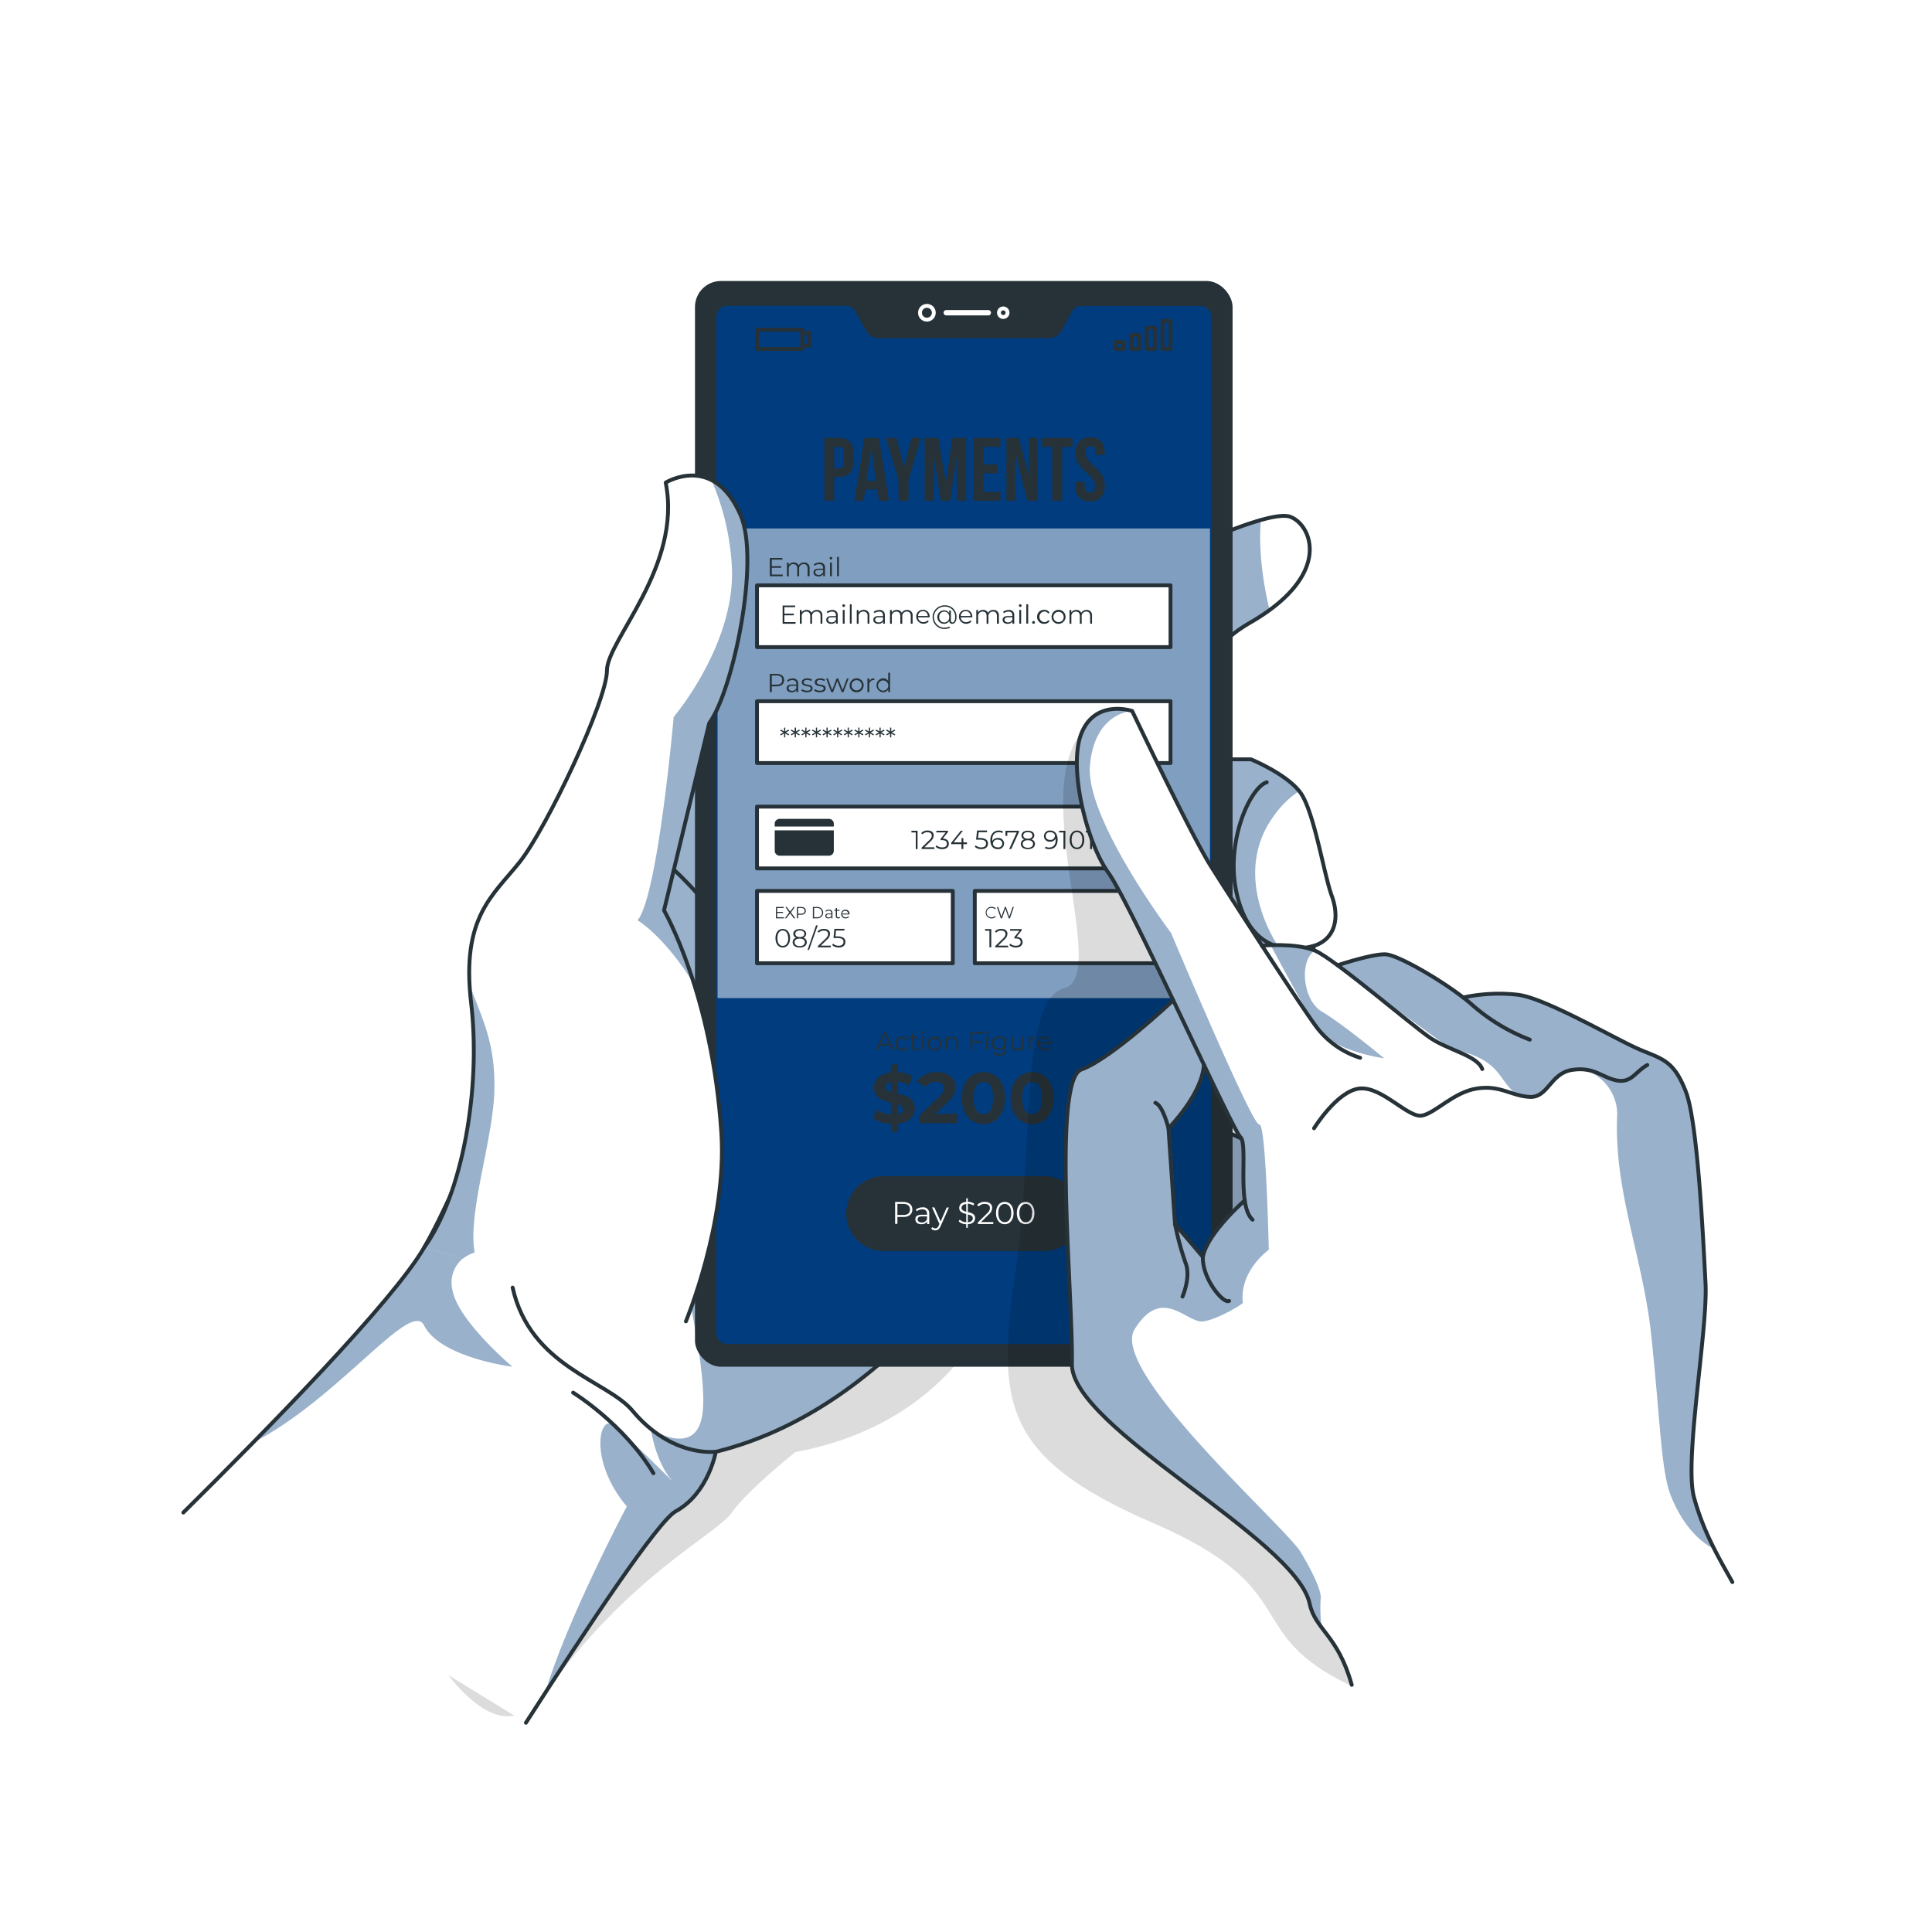 <svg class="animated" id="freepik_stories-payment-information" xmlns="http://www.w3.org/2000/svg" viewBox="0 0 500 500" version="1.1" xmlns:xlink="http://www.w3.org/1999/xlink" xmlns:svgjs="http://svgjs.com/svgjs"><style>svg#freepik_stories-payment-information:not(.animated) .animable {opacity: 0;}svg#freepik_stories-payment-information.animated #freepik--background-simple--inject-248 {animation: 1s 1 forwards cubic-bezier(.36,-0.01,.5,1.38) fadeIn;animation-delay: 0s;}svg#freepik_stories-payment-information.animated #freepik--Graphics--inject-248 {animation: 1s 1 forwards cubic-bezier(.36,-0.01,.5,1.38) zoomIn;animation-delay: 0s;}svg#freepik_stories-payment-information.animated #freepik--Device--inject-248 {animation: 1s 1 forwards cubic-bezier(.36,-0.01,.5,1.38) lightSpeedLeft;animation-delay: 0s;}svg#freepik_stories-payment-information.animated #freepik--Hand--inject-248 {animation: 1s 1 forwards cubic-bezier(.36,-0.01,.5,1.38) slideRight;animation-delay: 0s;}            @keyframes fadeIn {                0% {                    opacity: 0;                }                100% {                    opacity: 1;                }            }                    @keyframes zoomIn {                0% {                    opacity: 0;                    transform: scale(0.5);                }                100% {                    opacity: 1;                    transform: scale(1);                }            }                    @keyframes lightSpeedLeft {              from {                transform: translate3d(-50%, 0, 0) skewX(20deg);                opacity: 0;              }              60% {                transform: skewX(-10deg);                opacity: 1;              }              80% {                transform: skewX(2deg);              }              to {                opacity: 1;                transform: translate3d(0, 0, 0);              }            }                    @keyframes slideRight {                0% {                    opacity: 0;                    transform: translateX(30px);                }                100% {                    opacity: 1;                    transform: translateX(0);                }            }        .animator-hidden { display: none; }</style><g id="freepik--background-simple--inject-248" class="animable animator-hidden" style="transform-origin: 252.269px 250.609px;"><g id="el6fbyj5dnfyv"><path d="M67.93,167.09s-27.88,72,11.3,144.5S199.11,422.39,263.7,455.14s131.66,16.8,163.53-36.84-11.84-91.93-11.9-168.42,11.45-96.74-30-161.36-143.06-78.93-219.9-31S67.93,167.09,67.93,167.09Z" style="fill: rgb(255, 255, 255); opacity: 0.7; transform-origin: 248.588px 250.609px;" class="animable" id="el93x76gfaewh"></path></g><path d="M132,427.57c23.6,24.92,81.54,15.79,106.64,0C320.14,376.32,462.92,291,469.39,167.4c2.75-52.53-43.58-80.12-62.93-88.21C360,59.75,309,53.92,258.65,51.67c-52.57-2.35-109-.52-156.31,25.13C84.4,86.51,67.48,99,55.9,116c-11.76,17.28-18.53,37.86-20.33,58.63-2.89,33.5,6.12,67.09,19.75,97.83s31.8,59.2,48.48,88.4C114.69,379.89,112.16,406.58,132,427.57Z" style="fill: #003C7E; transform-origin: 252.269px 246.971px;" id="eli4pq3i6wrv" class="animable"></path><g id="elf6dcefecr1v"><path d="M132,427.57c23.6,24.92,81.54,15.79,106.64,0C320.14,376.32,462.92,291,469.39,167.4c2.75-52.53-43.58-80.12-62.93-88.21C360,59.75,309,53.92,258.65,51.67c-52.57-2.35-109-.52-156.31,25.13C84.4,86.51,67.48,99,55.9,116c-11.76,17.28-18.53,37.86-20.33,58.63-2.89,33.5,6.12,67.09,19.75,97.83s31.8,59.2,48.48,88.4C114.69,379.89,112.16,406.58,132,427.57Z" style="fill: rgb(255, 255, 255); opacity: 0.7; transform-origin: 252.269px 246.971px;" class="animable" id="elkkvrv3swnnk"></path></g></g><g id="freepik--Graphics--inject-248" class="animable animator-hidden" style="transform-origin: 246.233px 239.213px;"><g id="el9o4s7o3nofh"><rect x="83.13" y="132.19" width="56.97" height="36.43" rx="3.51" style="fill: none; stroke: rgb(38, 50, 56); stroke-miterlimit: 10; transform-origin: 111.615px 150.405px; transform: rotate(16.809deg);" class="animable" id="elkyd6xnj56k"></rect></g><line x1="87.18" y1="132.84" x2="141.69" y2="149.36" style="fill: none; stroke: rgb(38, 50, 56); stroke-miterlimit: 10; transform-origin: 114.435px 141.1px;" id="el5ssx7vcbn8v" class="animable"></line><line x1="85.52" y1="138.31" x2="140.04" y2="154.83" style="fill: none; stroke: rgb(38, 50, 56); stroke-miterlimit: 10; transform-origin: 112.78px 146.57px;" id="el5fnk1vxqx6p" class="animable"></line><path d="M123.45,165.06a3.56,3.56,0,0,0,.31,2.78,3.6,3.6,0,0,1-2.63.22,3.55,3.55,0,1,1,4.12-5.14A3.6,3.6,0,0,0,123.45,165.06Z" style="fill: none; stroke: rgb(38, 50, 56); stroke-miterlimit: 10; transform-origin: 121.928px 164.662px;" id="el1kezgvrk8ra" class="animable"></path><path d="M130.24,167.12a3.55,3.55,0,1,1-2.36-4.43A3.55,3.55,0,0,1,130.24,167.12Z" style="fill: none; stroke: rgb(38, 50, 56); stroke-miterlimit: 10; transform-origin: 126.844px 166.085px;" id="el4qtspoezwbv" class="animable"></path><g id="elxniq2fyuw7"><rect x="418.6" y="202.08" width="48.45" height="30.98" rx="3.51" style="fill: none; stroke: rgb(38, 50, 56); stroke-miterlimit: 10; transform-origin: 442.825px 217.57px; transform: rotate(16.86deg);" class="animable" id="elob02y6t3jc8"></rect></g><line x1="422.04" y1="202.62" x2="468.41" y2="216.67" style="fill: none; stroke: rgb(38, 50, 56); stroke-miterlimit: 10; transform-origin: 445.225px 209.645px;" id="elg8lp2to886n" class="animable"></line><line x1="420.63" y1="207.28" x2="466.99" y2="221.33" style="fill: none; stroke: rgb(38, 50, 56); stroke-miterlimit: 10; transform-origin: 443.81px 214.305px;" id="eldicw4c6w209" class="animable"></line><path d="M452.89,230a3,3,0,0,0,.26,2.36,3,3,0,1,1-.48-5.58,3,3,0,0,1,1.75,1.4A3,3,0,0,0,452.89,230Z" style="fill: none; stroke: rgb(38, 50, 56); stroke-miterlimit: 10; transform-origin: 451.629px 229.662px;" id="eli70uzbjz7nq" class="animable"></path><path d="M458.66,231.78a3,3,0,1,1-2-3.77A3,3,0,0,1,458.66,231.78Z" style="fill: none; stroke: rgb(38, 50, 56); stroke-miterlimit: 10; transform-origin: 455.797px 230.883px;" id="el5laazbgk1lo" class="animable"></path><g id="ela9lj1epu2bg"><rect x="349.8" y="110.95" width="63.66" height="33.12" style="fill: none; stroke: rgb(38, 50, 56); stroke-miterlimit: 10; transform-origin: 381.63px 127.51px; transform: rotate(-24.6deg);" class="animable" id="el3n5rcfq6rdj"></rect></g><path d="M412.49,125l-8.76-19.13a3.4,3.4,0,0,1-4.5-1.67l-46.79,21.42a3.4,3.4,0,0,1-1.67,4.5l8.76,19.13a3.39,3.39,0,0,1,4.5,1.68l46.78-21.43A3.39,3.39,0,0,1,412.49,125Z" style="fill: none; stroke: rgb(38, 50, 56); stroke-miterlimit: 10; transform-origin: 381.63px 127.565px;" id="eljh0wvy23bqk" class="animable"></path><g id="eldqpdg8szyh"><circle cx="381.63" cy="127.51" r="8.7" style="fill: none; stroke: rgb(38, 50, 56); stroke-miterlimit: 10; transform-origin: 381.63px 127.51px; transform: rotate(-37.53deg);" class="animable" id="ellqbps8ujp"></circle></g><path d="M384,131.74l.65,1.42-.62.28-.64-1.4a5.11,5.11,0,0,1-3.47.22l0-.87a4.59,4.59,0,0,0,3.08-.15L381.53,128c-1.52.29-3.09.51-3.84-1.13-.54-1.18-.16-2.6,1.66-3.61l-.65-1.43.62-.28L380,123a5.27,5.27,0,0,1,2.86-.38l0,.87a5,5,0,0,0-2.53.29l1.5,3.28c1.55-.31,3.2-.59,4,1.07C386.33,129.28,385.9,130.73,384,131.74Zm-2.86-4.61L379.72,124c-1.23.69-1.5,1.61-1.14,2.39C379,127.37,380,127.33,381.13,127.13Zm3.77,1.41c-.44-1-1.5-.9-2.68-.67l1.41,3.09C385,130.24,385.26,129.33,384.9,128.54Z" style="fill: rgb(38, 50, 56); transform-origin: 381.743px 127.495px;" id="el7to5wd3h78v" class="animable"></path><g id="elda4w40cfvtm"><rect x="39.58" y="237.71" width="44.51" height="23.15" style="fill: none; stroke: rgb(38, 50, 56); stroke-miterlimit: 10; transform-origin: 61.835px 249.285px; transform: rotate(-5.143deg);" class="animable" id="eluw4eouo86fd"></rect></g><path d="M82.75,254.86l-1.26-14.65a2.38,2.38,0,0,1-2.57-2.16l-35.84,3.1a2.39,2.39,0,0,1-2.16,2.57l1.26,14.65a2.37,2.37,0,0,1,2.57,2.16l35.84-3.1A2.39,2.39,0,0,1,82.75,254.86Z" style="fill: none; stroke: rgb(38, 50, 56); stroke-miterlimit: 10; transform-origin: 61.835px 249.29px;" id="elzjm863rku1g" class="animable"></path><path d="M67.9,248.77a6.09,6.09,0,1,1-6.59-5.54A6.08,6.08,0,0,1,67.9,248.77Z" style="fill: none; stroke: rgb(38, 50, 56); stroke-miterlimit: 10; transform-origin: 61.833px 249.297px;" id="elys4nxuuilnf" class="animable"></path><path d="M62.4,252.63l.09,1.09-.47,0-.1-1.08a3.57,3.57,0,0,1-2.33-.67l.22-.56a3.26,3.26,0,0,0,2.06.62l-.21-2.49c-1.07-.16-2.16-.39-2.26-1.64-.08-.91.5-1.76,1.94-2l-.09-1.09.47,0,.09,1.07a3.76,3.76,0,0,1,2,.43l-.19.57a3.56,3.56,0,0,0-1.73-.4l.21,2.51c1.09.16,2.25.37,2.36,1.64C64.52,251.56,63.89,252.41,62.4,252.63Zm-.8-3.71-.21-2.37c-1,.17-1.36.71-1.31,1.31S60.8,248.79,61.6,248.92Zm2.15,1.82c-.07-.75-.78-1-1.61-1.08l.2,2.37C63.38,251.86,63.8,251.34,63.75,250.74Z" style="fill: rgb(38, 50, 56); transform-origin: 61.928px 249.265px;" id="elldqso7jc89" class="animable"></path><circle cx="444.33" cy="104.01" r="8.7" style="fill: none; stroke: rgb(38, 50, 56); stroke-miterlimit: 10; transform-origin: 444.33px 104.01px;" id="elsw94aln08k" class="animable"></circle><path d="M444.72,108.84v1.56H444v-1.55a5.18,5.18,0,0,1-3.25-1.23l.39-.78A4.69,4.69,0,0,0,444,108v-3.57c-1.5-.37-3-.83-3-2.63,0-1.3.94-2.43,3-2.59V97.62h.68v1.55a5.27,5.27,0,0,1,2.76.85l-.34.8a5,5,0,0,0-2.42-.79v3.6c1.53.37,3.15.8,3.15,2.63C447.87,107.57,446.88,108.72,444.72,108.84Zm-.68-5.39v-3.39c-1.4.12-2,.84-2,1.7C442,102.79,442.92,103.17,444,103.45Zm2.84,2.86c0-1.07-1-1.44-2.16-1.73V108C446.21,107.87,446.88,107.18,446.88,106.31Z" style="fill: rgb(38, 50, 56); transform-origin: 444.291px 104.01px;" id="eljdzwuscnw2" class="animable"></path><g id="el1tryejl7rq2"><circle cx="385.04" cy="211.92" r="8.7" style="fill: none; stroke: rgb(38, 50, 56); stroke-miterlimit: 10; transform-origin: 385.04px 211.92px; transform: rotate(-13.26deg);" class="animable" id="elevc3y4r51p"></circle></g><path d="M382.84,216.24l-.81,1.33-.58-.36.81-1.32a5.09,5.09,0,0,1-2.12-2.75l.74-.46a4.66,4.66,0,0,0,1.83,2.47l1.88-3.05c-1.09-1.09-2.14-2.28-1.2-3.81.68-1.11,2.07-1.58,3.93-.63l.82-1.34.58.36-.81,1.32a5.42,5.42,0,0,1,1.91,2.16l-.71.51a5.1,5.1,0,0,0-1.65-1.94l-1.89,3.07c1.12,1.12,2.27,2.33,1.31,3.89C386.19,216.81,384.75,217.26,382.84,216.24Zm2.25-5,1.77-2.89c-1.25-.63-2.16-.35-2.61.38C383.71,209.66,384.28,210.47,385.09,211.29Zm.92,3.92c.56-.91-.09-1.74-.94-2.6l-1.78,2.9C384.62,216.2,385.55,216,386,215.21Z" style="fill: rgb(38, 50, 56); transform-origin: 384.98px 211.945px;" id="eloo0auyv9ss9" class="animable"></path><path d="M260.18,44a8.7,8.7,0,1,1-11.53-4.3A8.69,8.69,0,0,1,260.18,44Z" style="fill: none; stroke: rgb(38, 50, 56); stroke-miterlimit: 10; transform-origin: 252.266px 47.611px;" id="elvco9iglj76j" class="animable"></path><path d="M254.63,51.83l.65,1.42-.62.29L254,52.13a5.11,5.11,0,0,1-3.47.22l0-.87a4.62,4.62,0,0,0,3.07-.14l-1.48-3.26c-1.52.29-3.09.5-3.84-1.13-.54-1.19-.16-2.6,1.67-3.61l-.65-1.43.61-.28.65,1.41a5.27,5.27,0,0,1,2.86-.38l0,.87a5.05,5.05,0,0,0-2.53.29l1.5,3.28c1.55-.31,3.2-.58,4,1.07C257,49.37,256.54,50.82,254.63,51.83Zm-2.86-4.61-1.41-3.09c-1.23.69-1.5,1.61-1.14,2.38C249.65,47.45,250.64,47.42,251.77,47.22Zm3.77,1.41c-.45-1-1.5-.89-2.68-.67l1.41,3.09C255.58,50.33,255.9,49.43,255.54,48.63Z" style="fill: rgb(38, 50, 56); transform-origin: 252.348px 47.585px;" id="el2jvfrs50z1u" class="animable"></path><path d="M230.88,396.33a13.07,13.07,0,1,1-17.32-6.46A13.07,13.07,0,0,1,230.88,396.33Z" style="fill: none; stroke: rgb(38, 50, 56); stroke-miterlimit: 10; transform-origin: 218.991px 401.758px;" id="elh1a5ldtosbn" class="animable"></path><path d="M222.53,408.11l1,2.14-.93.42-1-2.12a7.66,7.66,0,0,1-5.21.34l.06-1.3a6.93,6.93,0,0,0,4.61-.23l-2.23-4.88c-2.27.43-4.64.75-5.76-1.7-.82-1.78-.24-3.91,2.5-5.43l-1-2.13.92-.43,1,2.12a8,8,0,0,1,4.3-.57l0,1.3a7.54,7.54,0,0,0-3.79.44l2.24,4.92c2.33-.46,4.81-.87,5.95,1.61C226.05,404.42,225.41,406.6,222.53,408.11Zm-4.28-6.93-2.13-4.64c-1.83,1-2.24,2.41-1.7,3.59C215.06,401.54,216.54,401.49,218.25,401.18Zm5.66,2.13c-.67-1.47-2.26-1.35-4-1l2.12,4.64C224,405.86,224.45,404.5,223.91,403.31Z" style="fill: rgb(38, 50, 56); transform-origin: 219.135px 401.73px;" id="eltsq5dn8q1nq" class="animable"></path><path d="M43.66,193.23a13.07,13.07,0,1,1,1.19-18.45A13.07,13.07,0,0,1,43.66,193.23Z" style="fill: none; stroke: rgb(38, 50, 56); stroke-miterlimit: 10; transform-origin: 35.035px 183.41px;" id="elne6eg0t56fp" class="animable"></path><path d="M30,188.63l-1.76,1.55-.68-.77,1.75-1.53a7.75,7.75,0,0,1-1.83-4.9l1.27-.32A7,7,0,0,0,30.26,187l4-3.54c-1.07-2.05-2.06-4.23,0-6,1.48-1.29,3.68-1.35,5.92.83L42,176.75l.67.76-1.75,1.54A8,8,0,0,1,42.66,183l-1.24.41a7.67,7.67,0,0,0-1.51-3.51l-4.07,3.57c1.11,2.09,2.22,4.35.17,6.16C34.52,190.93,32.25,191,30,188.63Zm5.4-6.1,3.83-3.37c-1.52-1.46-3-1.45-3.92-.6C34.11,179.58,34.59,181,35.37,182.53Zm-.41,6c1.22-1.06.65-2.55-.19-4.15l-3.83,3.37C32.54,189.36,34,189.42,35,188.56Z" style="fill: rgb(38, 50, 56); transform-origin: 35.075px 183.543px;" id="elu0fmtry2cil" class="animable"></path><g id="elrmu44h37ev"><circle cx="96.56" cy="303.17" r="6.31" style="fill: none; stroke: rgb(38, 50, 56); stroke-miterlimit: 10; transform-origin: 96.56px 303.17px; transform: rotate(-87.709deg);" class="animable" id="eltxlo1hwiqfk"></circle></g><path d="M99,305.68l.72.87-.37.31-.72-.86a3.72,3.72,0,0,1-2.39.82l-.14-.62a3.37,3.37,0,0,0,2.12-.68l-1.66-2c-1,.49-2.06.94-2.9-.06-.6-.72-.6-1.79.48-2.85l-.73-.87.38-.31.72.86a3.87,3.87,0,0,1,1.93-.81l.18.6a3.79,3.79,0,0,0-1.71.69l1.67,2c1-.51,2.13-1,3,0C100.19,303.51,100.17,304.61,99,305.68ZM96.14,303l-1.58-1.89c-.72.72-.73,1.41-.34,1.89S95.39,303.35,96.14,303Zm2.91.27c-.5-.59-1.22-.34-2,.05l1.58,1.89C99.4,304.45,99.45,303.75,99.05,303.26Z" style="fill: rgb(38, 50, 56); transform-origin: 96.617px 303.145px;" id="el2zmp4oqzb9p" class="animable"></path><path d="M297.59,429.17a6.31,6.31,0,1,1-8.89-.81A6.32,6.32,0,0,1,297.59,429.17Z" style="fill: none; stroke: rgb(38, 50, 56); stroke-miterlimit: 10; transform-origin: 292.74px 433.209px;" id="eljvbh0ks39f" class="animable"></path><path d="M295.19,435.72l.73.87-.38.31-.72-.86a3.69,3.69,0,0,1-2.38.82l-.14-.62a3.31,3.31,0,0,0,2.12-.68l-1.66-2c-1,.49-2.07.94-2.9-.06-.61-.72-.61-1.79.47-2.85l-.72-.87.38-.31.72.86a3.79,3.79,0,0,1,1.93-.81l.18.6a3.83,3.83,0,0,0-1.72.69l1.68,2c1-.51,2.13-1,3,0C296.36,433.55,296.34,434.65,295.19,435.72ZM292.32,433l-1.58-1.89c-.73.72-.74,1.41-.34,1.89S291.56,433.39,292.32,433Zm2.9.28c-.5-.6-1.22-.35-2,0l1.58,1.89C295.58,434.49,295.63,433.79,295.22,433.31Z" style="fill: rgb(38, 50, 56); transform-origin: 292.802px 433.185px;" id="elywngjq59gh" class="animable"></path><g id="elqp5jpb3jhrh"><circle cx="118.61" cy="69.11" r="6.31" style="fill: none; stroke: rgb(38, 50, 56); stroke-miterlimit: 10; transform-origin: 118.61px 69.11px; transform: rotate(-84.76deg);" class="animable" id="el7hfgjero2qf"></circle></g><path d="M121.07,71.62l.72.87-.38.31-.72-.86a3.67,3.67,0,0,1-2.38.82l-.14-.62a3.37,3.37,0,0,0,2.12-.68l-1.66-2c-1,.49-2.07.94-2.9-.06-.6-.72-.61-1.79.48-2.85l-.73-.87.38-.31.72.86a3.83,3.83,0,0,1,1.93-.81l.18.6a3.79,3.79,0,0,0-1.71.69l1.67,2c1-.51,2.13-1,3,0C122.24,69.45,122.21,70.55,121.07,71.62Zm-2.88-2.69L116.61,67c-.72.72-.74,1.41-.34,1.89S117.43,69.29,118.19,68.93Zm2.91.27c-.5-.59-1.23-.34-2,0l1.58,1.89C121.45,70.39,121.5,69.69,121.1,69.2Z" style="fill: rgb(38, 50, 56); transform-origin: 118.677px 69.085px;" id="el1soqm1hxovq" class="animable"></path></g><g id="freepik--Device--inject-248" class="animable" style="transform-origin: 196.533px 259.285px;"><g id="el96io46l7jiu"><path d="M260.81,327.81s-7.71,39.13-55,48c0,0-12.35,9.85-16.46,15.68s-26,15.74-48.3,46.66-55.5-67.27-55.5-67.27l73.38-95.3Z" style="fill-opacity: 0.7; opacity: 0.2; transform-origin: 173.18px 359.877px;" class="animable" id="ellb7aj8gyemm"></path></g><path d="M302.84,144.08s25.5-12.47,31.11-10.32,11,15.05-10.45,27.4-15.05,35.36-15.05,35.36h15.3s9.18,3.74,12.75,8.55,6.12,21.21,8.16,26.77,1,11.13-4.59,12.94c0,0-3.57,15.56-2.55,22.46s.51,11.34-6.12,12.18a11.57,11.57,0,0,1-12.75-12.18l-5.1,18.48,3.57,7.1a46.16,46.16,0,0,1,13.77,8.34c7.14,6.12,14.28,7.79,12.24,14.61s-6.12,14.17-27.54,5.65-39.27-42-39.27-42L263.45,162.68Z" style="fill: rgb(255, 255, 255); transform-origin: 304.538px 229.386px;" id="elpj2ufr9a1yp" class="animable"></path><g id="el0iblrx4mr6gc"><path d="M329.68,211.14c-11.56,15.76,1.23,33.91,1.23,33.91s-8,4.46-8.23,15.84c-.09,4.73,1.1,11.34,2.52,17.46a11.46,11.46,0,0,1-6.54-11.11l-5.11,18.48,3.57,7.09a43.77,43.77,0,0,1,10.52,5.79c-3.17,7.28-4.14,16.28-3.86,25.56a68.24,68.24,0,0,1-8.19-2.74c-21.42-8.53-39.27-42-39.27-42L263.45,162.67l39.39-18.59s13.93-6.81,23.47-9.5c-.74,8.92,1,18.15,2.26,23.29a53.8,53.8,0,0,1-5.07,3.29c-21.42,12.35-15.05,35.36-15.05,35.36h15.31s8.72,3.56,12.46,8.19A25,25,0,0,0,329.68,211.14Z" style="fill: #003C7E; opacity: 0.4; transform-origin: 299.835px 229.37px;" class="animable" id="elmqjkho0zai8"></path></g><path d="M263,309s-27.74,54.39-77.74,66.73c0,0-1.91,10.76-10.37,15.38-4.52,2.46-22.76,29.79-38.77,54.74L47.44,391.45c5.46-5.4,11.68-11.62,18-18.11,18.5-18.86,38.24-40,44.28-50.46,5.4-9.3,12.23-25.44,18.18-40.61,7.62-19.4,13.82-37.22,13.82-37.22l29.56-32.86,46.47-51.67,2,6.61Z" style="fill: rgb(255, 255, 255); transform-origin: 155.22px 303.185px;" id="el16i7oig2vhu" class="animable"></path><g id="el2ezokto7psq"><path d="M217.79,160.52,263,309s-27.74,54.39-77.74,66.73c0,0-1.91,10.76-10.37,15.38-4.06,2.21-19.17,24.46-33.79,47,5.42-18.6,21.11-48.25,21.11-48.25-10.07-11.93-7.13-24.5-3.1-20.92s14.16,13.64,14.8,14.27c-4.45-5.24-5.48-13.45-5.48-13.45s12.48,8.3,13.49-5-7.48-45.8-7.48-45.8L152.15,233.5Z" style="fill: #003C7E; opacity: 0.4; transform-origin: 202.05px 299.315px;" class="animable" id="el38fyu1wexv9"></path></g><path d="M263.45,162.68l39.39-18.6s25.5-12.47,31.11-10.32,11,15.05-10.45,27.4-15.05,35.36-15.05,35.36h15.3s9.18,3.74,12.75,8.55,6.12,21.21,8.16,26.77,1,11.13-4.59,12.94c0,0-3.57,15.56-2.55,22.46s.51,11.34-6.12,12.18a11.57,11.57,0,0,1-12.75-12.18l-5.1,18.48,3.57,7.1a46.16,46.16,0,0,1,13.77,8.34c7.14,6.12,14.28,7.79,12.24,14.61s-6.12,14.17-27.54,5.65-39.27-42-39.27-42" style="fill: none; stroke: rgb(38, 50, 56); stroke-linecap: round; stroke-linejoin: round; transform-origin: 304.538px 229.386px;" id="el24cif08l2ey" class="animable"></path><path d="M340.07,244.78c-7.65,2.07-16.57.54-19.89-13s3.32-28,7.65-29.33" style="fill: none; stroke: rgb(38, 50, 56); stroke-linecap: round; stroke-linejoin: round; transform-origin: 329.676px 223.992px;" id="elxnbbsv0hr4" class="animable"></path><path d="M318.65,267.24s-.51-17.41,5.87-21.71" style="fill: none; stroke: rgb(38, 50, 56); stroke-linecap: round; stroke-linejoin: round; transform-origin: 321.58px 256.385px;" id="el0nscqzt4h6y" class="animable"></path><g id="elgo494s3iax8"><path d="M132.62,353.71s-18.69-2.33-22.86-10.69c-3.45-6.92-22.15,19-44.28,30.32,18.5-18.86,38.24-40,44.28-50.46,5.4-9.3,12.23-25.44,18.18-40.61v0c-.3,12.58-7,31.84-5.09,41.87a8.05,8.05,0,0,0-5.75,9.74C118.53,341.85,132.62,353.71,132.62,353.71Z" style="fill: #003C7E; opacity: 0.4; transform-origin: 99.05px 327.805px;" class="animable" id="ele34g8p2lto7"></path></g><path d="M263,309s-27.74,54.39-77.75,66.73c0,0-1.9,10.76-10.36,15.38-4.52,2.46-22.75,29.79-38.78,54.74" style="fill: none; stroke: rgb(38, 50, 56); stroke-linecap: round; stroke-linejoin: round; transform-origin: 199.555px 377.425px;" id="eltj4ixcdkhgh" class="animable"></path><path d="M47.44,391.45c21.36-21.11,54.19-54.58,62.32-68.57,12.3-21.17,32-77.84,32-77.84l76-84.52" style="fill: none; stroke: rgb(38, 50, 56); stroke-linecap: round; stroke-linejoin: round; transform-origin: 132.6px 275.985px;" id="elgn7k1oqauc6" class="animable"></path><path d="M174.39,225.07s11.68,10.46,15,20" style="fill: none; stroke: rgb(38, 50, 56); stroke-linecap: round; stroke-linejoin: round; transform-origin: 181.89px 235.07px;" id="el3ug3x6oyeys" class="animable"></path><rect x="179.86" y="72.72" width="139.13" height="280.99" rx="6.73" style="fill: rgb(38, 50, 56); transform-origin: 249.425px 213.215px;" id="elcfecf04aaeu" class="animable"></rect><path d="M277,80.37l-2.66,4.87A3.32,3.32,0,0,1,271.43,87h-44a3.35,3.35,0,0,1-2.92-1.74l-2.65-4.87a3.32,3.32,0,0,0-2.92-1.74H188.19A3.33,3.33,0,0,0,184.87,82V345a3.33,3.33,0,0,0,3.32,3.33H310.65A3.33,3.33,0,0,0,314,345V82a3.33,3.33,0,0,0-3.33-3.33H279.93A3.32,3.32,0,0,0,277,80.37Z" style="fill: #003C7E; stroke: rgb(38, 50, 56); stroke-linecap: round; stroke-linejoin: round; transform-origin: 249.435px 213.49px;" id="el2nnrhqzje2k" class="animable"></path><circle cx="239.88" cy="80.94" r="1.79" style="fill: none; stroke: rgb(255, 255, 255); stroke-miterlimit: 10; transform-origin: 239.88px 80.94px;" id="el6c241gs38wt" class="animable"></circle><path d="M260.75,80.94a1.11,1.11,0,1,1-1.11-1.12A1.11,1.11,0,0,1,260.75,80.94Z" style="fill: none; stroke: rgb(255, 255, 255); stroke-miterlimit: 10; transform-origin: 259.64px 80.93px;" id="el1iovdum794f" class="animable"></path><path d="M255.77,80.24H244.89a.69.69,0,0,0-.69.7h0a.69.69,0,0,0,.69.69h10.88a.69.69,0,0,0,.69-.69h0A.69.69,0,0,0,255.77,80.24Z" style="fill: rgb(255, 255, 255); transform-origin: 250.33px 80.935px;" id="elm2idi62lyqo" class="animable"></path><rect x="195.91" y="85.32" width="11.73" height="4.98" style="fill: none; stroke: rgb(38, 50, 56); stroke-linecap: round; stroke-linejoin: round; transform-origin: 201.775px 87.81px;" id="el9jblt7bodzi" class="animable"></rect><rect x="207.63" y="86.16" width="1.82" height="3.31" style="fill: none; stroke: rgb(38, 50, 56); stroke-linecap: round; stroke-linejoin: round; transform-origin: 208.54px 87.815px;" id="eldnocg1qypu" class="animable"></rect><rect x="288.68" y="88.5" width="2.08" height="1.81" style="fill: none; stroke: rgb(38, 50, 56); stroke-linecap: round; stroke-linejoin: round; transform-origin: 289.72px 89.405px;" id="elnwmtipr797n" class="animable"></rect><rect x="292.74" y="86.68" width="2.08" height="3.63" style="fill: none; stroke: rgb(38, 50, 56); stroke-linecap: round; stroke-linejoin: round; transform-origin: 293.78px 88.495px;" id="elb8th8ltfzv" class="animable"></rect><rect x="296.8" y="84.86" width="2.08" height="5.44" style="fill: none; stroke: rgb(38, 50, 56); stroke-linecap: round; stroke-linejoin: round; transform-origin: 297.84px 87.58px;" id="elsez5cmwfkje" class="animable"></rect><rect x="300.85" y="83.04" width="2.08" height="7.26" style="fill: none; stroke: rgb(38, 50, 56); stroke-linecap: round; stroke-linejoin: round; transform-origin: 301.89px 86.67px;" id="elur976j05d1i" class="animable"></rect><g id="elekhac9mqylr"><rect x="185.7" y="136.76" width="127.44" height="121.55" style="fill: rgb(255, 255, 255); opacity: 0.5; transform-origin: 249.42px 197.535px;" class="animable" id="el03ij102prxi7"></rect></g><path d="M220.9,117.35v2.11c0,2.61-1.25,4-3.81,4h-1.21v6.11h-2.56V113.32h3.77C219.65,113.32,220.9,114.74,220.9,117.35Zm-5-1.7v5.51h1.21c.81,0,1.25-.37,1.25-1.53v-2.45c0-1.16-.44-1.53-1.25-1.53Z" style="fill: rgb(38, 50, 56); transform-origin: 217.11px 121.445px;" id="elharb9bigbfs" class="animable"></path><path d="M230.07,129.6h-2.58l-.45-2.95h-3.13l-.45,2.95h-2.35l2.61-16.28h3.74Zm-5.84-5.16h2.47l-1.21-8.23h-.05Z" style="fill: rgb(38, 50, 56); transform-origin: 225.59px 121.46px;" id="elq07ytvdo75l" class="animable"></path><path d="M232.51,124.21l-3.23-10.89H232l1.93,7.42h.05l1.93-7.42h2.44l-3.23,10.89v5.39h-2.56Z" style="fill: rgb(38, 50, 56); transform-origin: 233.815px 121.46px;" id="elnuc854oesb9" class="animable"></path><path d="M244.72,124.88h.05l1.72-11.56h3.56V129.6h-2.42V117.93h0l-1.72,11.67h-2.42l-1.86-11.51h0V129.6H239.3V113.32h3.56Z" style="fill: rgb(38, 50, 56); transform-origin: 244.675px 121.46px;" id="el9jgwiuuwjb" class="animable"></path><path d="M254.47,120.18H258v2.33h-3.51v4.77h4.42v2.32h-7V113.32h7v2.33h-4.42Z" style="fill: rgb(38, 50, 56); transform-origin: 255.41px 121.46px;" id="elkix4zx0hvqi" class="animable"></path><path d="M262.8,117.81h-.05V129.6h-2.3V113.32h3.21l2.58,9.75h0v-9.75h2.28V129.6h-2.62Z" style="fill: rgb(38, 50, 56); transform-origin: 264.485px 121.46px;" id="elzysfo0fl4vj" class="animable"></path><path d="M269.66,113.32h7.91v2.33h-2.68V129.6h-2.56V115.65h-2.67Z" style="fill: rgb(38, 50, 56); transform-origin: 273.615px 121.46px;" id="el2y2y5pvdszx" class="animable"></path><path d="M282.13,113.14c2.48,0,3.76,1.49,3.76,4.09v.51h-2.42v-.67c0-1.17-.46-1.61-1.28-1.61s-1.27.44-1.27,1.61.51,2.07,2.18,3.53c2.14,1.89,2.82,3.23,2.82,5.09,0,2.61-1.31,4.1-3.82,4.1s-3.81-1.49-3.81-4.1v-1h2.42v1.17c0,1.16.51,1.58,1.32,1.58s1.33-.42,1.33-1.58-.51-2.07-2.19-3.54c-2.14-1.88-2.81-3.23-2.81-5.09C278.36,114.63,279.64,113.14,282.13,113.14Z" style="fill: rgb(38, 50, 56); transform-origin: 282.105px 121.465px;" id="el8l4l0zq4x8o" class="animable"></path><rect x="195.91" y="151.49" width="107.02" height="15.99" style="fill: rgb(255, 255, 255); stroke: rgb(38, 50, 56); stroke-linecap: round; stroke-linejoin: round; transform-origin: 249.42px 159.485px;" id="eluq0zwhfn1cl" class="animable"></rect><rect x="195.91" y="181.48" width="107.02" height="15.99" style="fill: rgb(255, 255, 255); stroke: rgb(38, 50, 56); stroke-linecap: round; stroke-linejoin: round; transform-origin: 249.42px 189.475px;" id="el95a71waxwe" class="animable"></rect><rect x="195.91" y="208.75" width="107.02" height="15.99" style="fill: rgb(255, 255, 255); stroke: rgb(38, 50, 56); stroke-linecap: round; stroke-linejoin: round; transform-origin: 249.42px 216.745px;" id="elqeohgmefw3q" class="animable"></rect><rect x="195.91" y="230.57" width="50.67" height="18.72" style="fill: rgb(255, 255, 255); stroke: rgb(38, 50, 56); stroke-linecap: round; stroke-linejoin: round; transform-origin: 221.245px 239.93px;" id="el4hq5s2a3scw" class="animable"></rect><rect x="252.27" y="230.57" width="50.67" height="18.72" style="fill: rgb(255, 255, 255); stroke: rgb(38, 50, 56); stroke-linecap: round; stroke-linejoin: round; transform-origin: 277.605px 239.93px;" id="elxwnuxzcrkp" class="animable"></rect><path d="M202.58,148.7v.43h-3.35V144.4h3.25v.43h-2.74v1.69h2.44v.42h-2.44v1.76Z" style="fill: rgb(38, 50, 56); transform-origin: 200.905px 146.765px;" id="el9qtyyewwwyo" class="animable"></path><path d="M209.52,147.07v2.06H209v-2c0-.75-.38-1.14-1-1.14a1.15,1.15,0,0,0-1.19,1.29v1.86h-.48v-2c0-.75-.38-1.14-1-1.14a1.15,1.15,0,0,0-1.19,1.29v1.86h-.48v-3.55h.46v.65a1.44,1.44,0,0,1,1.31-.68,1.26,1.26,0,0,1,1.26.75,1.56,1.56,0,0,1,1.41-.75A1.34,1.34,0,0,1,209.52,147.07Z" style="fill: rgb(38, 50, 56); transform-origin: 206.595px 147.358px;" id="el0wahqnrzvknb" class="animable"></path><path d="M213.51,146.93v2.2h-.46v-.55a1.36,1.36,0,0,1-1.23.59c-.8,0-1.29-.42-1.29-1s.35-1,1.37-1H213v-.22c0-.61-.35-.94-1-.94a1.79,1.79,0,0,0-1.18.42l-.22-.36a2.3,2.3,0,0,1,1.45-.48A1.26,1.26,0,0,1,213.51,146.93Zm-.48,1.14v-.59h-1.12c-.69,0-.91.27-.91.64s.33.67.9.67A1.15,1.15,0,0,0,213,148.07Z" style="fill: rgb(38, 50, 56); transform-origin: 212.022px 147.374px;" id="elhzjndt4rg5s" class="animable"></path><path d="M214.7,144.46a.35.35,0,0,1,.35-.34.34.34,0,1,1,0,.68A.35.35,0,0,1,214.7,144.46Zm.11,1.12h.48v3.55h-.48Z" style="fill: rgb(38, 50, 56); transform-origin: 215.046px 146.625px;" id="elhfunr3t1z48" class="animable"></path><path d="M216.63,144.12h.48v5h-.48Z" style="fill: rgb(38, 50, 56); transform-origin: 216.87px 146.62px;" id="elynroagyix8" class="animable"></path><path d="M205.89,161v.43h-3.35v-4.73h3.25v.43H203v1.68h2.45v.43H203V161Z" style="fill: rgb(38, 50, 56); transform-origin: 204.215px 159.065px;" id="elwq3c4mtgw4a" class="animable"></path><path d="M212.83,159.35v2.06h-.48v-2c0-.75-.38-1.14-1-1.14a1.14,1.14,0,0,0-1.19,1.28v1.87h-.48v-2c0-.75-.38-1.14-1-1.14a1.14,1.14,0,0,0-1.19,1.28v1.87H207v-3.56h.46v.65a1.45,1.45,0,0,1,1.31-.67,1.28,1.28,0,0,1,1.26.75,1.55,1.55,0,0,1,1.41-.75A1.34,1.34,0,0,1,212.83,159.35Z" style="fill: rgb(38, 50, 56); transform-origin: 209.92px 159.638px;" id="ellh2y52i657" class="animable"></path><path d="M216.81,159.21v2.2h-.46v-.55a1.33,1.33,0,0,1-1.22.58c-.8,0-1.3-.42-1.3-1s.36-1,1.38-1h1.13v-.21c0-.61-.35-.94-1-.94a1.83,1.83,0,0,0-1.19.42l-.21-.36a2.22,2.22,0,0,1,1.45-.48A1.26,1.26,0,0,1,216.81,159.21Zm-.47,1.13v-.58h-1.12c-.69,0-.91.27-.91.64s.33.67.9.67A1.14,1.14,0,0,0,216.34,160.34Z" style="fill: rgb(38, 50, 56); transform-origin: 215.322px 159.652px;" id="elumaddmfqiff" class="animable"></path><path d="M218,156.73a.35.35,0,0,1,.35-.34.34.34,0,0,1,.35.34.35.35,0,1,1-.7,0Zm.11,1.12h.48v3.56h-.48Z" style="fill: rgb(38, 50, 56); transform-origin: 218.35px 158.9px;" id="el5stubz688vt" class="animable"></path><path d="M219.94,156.39h.47v5h-.47Z" style="fill: rgb(38, 50, 56); transform-origin: 220.175px 158.89px;" id="el2dl830k8g47" class="animable"></path><path d="M225,159.35v2.06h-.48v-2a1,1,0,0,0-1.06-1.14,1.16,1.16,0,0,0-1.25,1.28v1.87h-.48v-3.56h.46v.66a1.5,1.5,0,0,1,1.35-.68A1.36,1.36,0,0,1,225,159.35Z" style="fill: rgb(38, 50, 56); transform-origin: 223.369px 159.628px;" id="elkdhv3rgdbp" class="animable"></path><path d="M229,159.21v2.2h-.46v-.55a1.33,1.33,0,0,1-1.22.58c-.81,0-1.3-.42-1.3-1s.35-1,1.37-1h1.13v-.21c0-.61-.34-.94-1-.94a1.79,1.79,0,0,0-1.18.42l-.22-.36a2.24,2.24,0,0,1,1.45-.48A1.26,1.26,0,0,1,229,159.21Zm-.48,1.13v-.58h-1.11c-.69,0-.92.27-.92.64s.33.67.9.67A1.14,1.14,0,0,0,228.53,160.34Z" style="fill: rgb(38, 50, 56); transform-origin: 227.512px 159.652px;" id="el8qjrc0bb1ei" class="animable"></path><path d="M236.18,159.35v2.06h-.48v-2c0-.75-.38-1.14-1-1.14a1.14,1.14,0,0,0-1.19,1.28v1.87H233v-2c0-.75-.38-1.14-1-1.14a1.14,1.14,0,0,0-1.19,1.28v1.87h-.48v-3.56h.46v.65a1.45,1.45,0,0,1,1.31-.67,1.26,1.26,0,0,1,1.26.75,1.56,1.56,0,0,1,1.41-.75A1.34,1.34,0,0,1,236.18,159.35Z" style="fill: rgb(38, 50, 56); transform-origin: 233.26px 159.638px;" id="elonkcdoxpkqf" class="animable"></path><path d="M240.59,159.78h-3A1.32,1.32,0,0,0,239,161a1.41,1.41,0,0,0,1.09-.47l.27.31a1.88,1.88,0,0,1-3.24-1.23,1.71,1.71,0,0,1,1.74-1.8,1.69,1.69,0,0,1,1.72,1.8S240.59,159.73,240.59,159.78Zm-3-.36h2.52a1.26,1.26,0,0,0-2.52,0Z" style="fill: rgb(38, 50, 56); transform-origin: 238.854px 159.616px;" id="elbw64mfnk4vo" class="animable"></path><path d="M247.55,159.62c0,1.15-.43,1.82-1.13,1.82a.72.72,0,0,1-.76-.73,1.51,1.51,0,0,1-1.35.73,1.74,1.74,0,0,1,0-3.48,1.5,1.5,0,0,1,1.34.71V158h.44v2.56c0,.38.19.52.42.52.41,0,.68-.52.68-1.43a2.58,2.58,0,0,0-2.77-2.65,2.72,2.72,0,1,0,0,5.44,3,3,0,0,0,1.3-.3l.11.33a3.26,3.26,0,0,1-1.41.31,3.06,3.06,0,1,1,0-6.12A2.92,2.92,0,0,1,247.55,159.62Zm-1.9.07a1.29,1.29,0,1,0-2.57,0,1.29,1.29,0,1,0,2.57,0Z" style="fill: rgb(38, 50, 56); transform-origin: 244.452px 159.716px;" id="elazforf9n7y8" class="animable"></path><path d="M251.65,159.78h-3a1.32,1.32,0,0,0,1.4,1.24,1.41,1.41,0,0,0,1.09-.47l.27.31a1.88,1.88,0,0,1-3.24-1.23,1.71,1.71,0,0,1,1.74-1.8,1.69,1.69,0,0,1,1.72,1.8S251.65,159.73,251.65,159.78Zm-3-.36h2.52a1.26,1.26,0,0,0-2.52,0Z" style="fill: rgb(38, 50, 56); transform-origin: 249.909px 159.636px;" id="elb1edk0xdt7n" class="animable"></path><path d="M258.51,159.35v2.06H258v-2c0-.75-.38-1.14-1-1.14a1.14,1.14,0,0,0-1.19,1.28v1.87h-.48v-2c0-.75-.38-1.14-1-1.14a1.14,1.14,0,0,0-1.19,1.28v1.87h-.48v-3.56h.46v.65a1.44,1.44,0,0,1,1.3-.67,1.29,1.29,0,0,1,1.27.75,1.53,1.53,0,0,1,1.4-.75A1.34,1.34,0,0,1,258.51,159.35Z" style="fill: rgb(38, 50, 56); transform-origin: 255.59px 159.638px;" id="ellds9c302ce" class="animable"></path><path d="M262.49,159.21v2.2H262v-.55a1.34,1.34,0,0,1-1.22.58c-.81,0-1.3-.42-1.3-1s.35-1,1.37-1H262v-.21c0-.61-.34-.94-1-.94a1.79,1.79,0,0,0-1.18.42l-.22-.36a2.24,2.24,0,0,1,1.45-.48A1.26,1.26,0,0,1,262.49,159.21Zm-.48,1.13v-.58H260.9c-.69,0-.92.27-.92.64s.33.67.9.67A1.14,1.14,0,0,0,262,160.34Z" style="fill: rgb(38, 50, 56); transform-origin: 260.987px 159.651px;" id="el445bpl5xomf" class="animable"></path><path d="M263.69,156.73a.35.35,0,1,1,.35.35A.35.35,0,0,1,263.69,156.73Zm.1,1.12h.48v3.56h-.48Z" style="fill: rgb(38, 50, 56); transform-origin: 264.04px 158.895px;" id="elywh04aluw5f" class="animable"></path><path d="M265.61,156.39h.48v5h-.48Z" style="fill: rgb(38, 50, 56); transform-origin: 265.85px 158.89px;" id="el7pq1pzeg4k5" class="animable"></path><path d="M267.12,161.07a.35.35,0,0,1,.36-.36.36.36,0,0,1,.36.36.37.37,0,0,1-.36.37A.36.36,0,0,1,267.12,161.07Z" style="fill: rgb(38, 50, 56); transform-origin: 267.48px 161.075px;" id="elgu7tgwol644" class="animable"></path><path d="M268.4,159.63a1.75,1.75,0,0,1,1.83-1.8,1.55,1.55,0,0,1,1.4.7l-.36.24a1.22,1.22,0,0,0-1-.52,1.39,1.39,0,0,0,0,2.77,1.2,1.2,0,0,0,1-.52l.36.24a1.57,1.57,0,0,1-1.4.7A1.75,1.75,0,0,1,268.4,159.63Z" style="fill: rgb(38, 50, 56); transform-origin: 270.014px 159.635px;" id="elny2rwmjxaln" class="animable"></path><path d="M272.15,159.63a1.81,1.81,0,1,1,1.81,1.81A1.75,1.75,0,0,1,272.15,159.63Zm3.13,0A1.33,1.33,0,1,0,274,161,1.3,1.3,0,0,0,275.28,159.63Z" style="fill: rgb(38, 50, 56); transform-origin: 273.959px 159.631px;" id="elwuw9bajsex" class="animable"></path><path d="M282.61,159.35v2.06h-.48v-2c0-.75-.38-1.14-1-1.14a1.14,1.14,0,0,0-1.19,1.28v1.87h-.48v-2c0-.75-.38-1.14-1-1.14a1.14,1.14,0,0,0-1.19,1.28v1.87h-.48v-3.56h.46v.65a1.44,1.44,0,0,1,1.3-.67,1.29,1.29,0,0,1,1.27.75,1.54,1.54,0,0,1,1.4-.75A1.34,1.34,0,0,1,282.61,159.35Z" style="fill: rgb(38, 50, 56); transform-origin: 279.705px 159.638px;" id="el5zknlqe3dgy" class="animable"></path><path d="M203.39,189.56l.84.48-.15.28-.85-.49v1h-.31v-1l-.85.49-.16-.28.85-.48-.85-.47.16-.29.85.5v-1h.31v1l.85-.5.15.29Z" style="fill: rgb(38, 50, 56); transform-origin: 203.07px 189.565px;" id="elnutwzx4fzw" class="animable"></path><path d="M206.14,189.56l.84.48-.16.28-.84-.49v1h-.32v-1l-.84.49-.17-.28.85-.48-.85-.47.17-.29.84.5v-1H206v1l.84-.5.16.29Z" style="fill: rgb(38, 50, 56); transform-origin: 205.825px 189.565px;" id="eltv1ah8g3w8m" class="animable"></path><path d="M208.88,189.56l.84.48-.16.28-.84-.49v1h-.31v-1l-.84.49-.16-.28.84-.48-.84-.47.16-.29.84.5v-1h.31v1l.84-.5.16.29Z" style="fill: rgb(38, 50, 56); transform-origin: 208.565px 189.565px;" id="elzo32a7ymyvh" class="animable"></path><path d="M211.62,189.56l.84.48-.15.28-.85-.49v1h-.31v-1l-.85.49-.16-.28.85-.48-.85-.47.16-.29.85.5v-1h.31v1l.85-.5.15.29Z" style="fill: rgb(38, 50, 56); transform-origin: 211.3px 189.565px;" id="elu4o63es7sfs" class="animable"></path><path d="M214.37,189.56l.84.48-.16.28-.84-.49v1h-.32v-1l-.84.49-.17-.28.85-.48-.85-.47.17-.29.84.5v-1h.32v1l.84-.5.16.29Z" style="fill: rgb(38, 50, 56); transform-origin: 214.045px 189.565px;" id="elk0q18bdg5x9" class="animable"></path><path d="M217.11,189.56l.84.48-.16.28-.84-.49v1h-.31v-1l-.84.49-.16-.28.84-.48-.84-.47.16-.29.84.5v-1H217v1l.84-.5.16.29Z" style="fill: rgb(38, 50, 56); transform-origin: 216.82px 189.565px;" id="el25uwvk3x961" class="animable"></path><path d="M219.85,189.56l.84.48-.15.28-.85-.49v1h-.31v-1l-.85.49-.16-.28.85-.48-.85-.47.16-.29.85.5v-1h.31v1l.85-.5.15.29Z" style="fill: rgb(38, 50, 56); transform-origin: 219.53px 189.565px;" id="elhuna6al0czo" class="animable"></path><path d="M222.6,189.56l.84.48-.16.28-.85-.49v1h-.31v-1l-.84.49-.17-.28.85-.48-.85-.47.17-.29.84.5v-1h.31v1l.85-.5.16.29Z" style="fill: rgb(38, 50, 56); transform-origin: 222.275px 189.565px;" id="eljmipj9rw6i" class="animable"></path><path d="M225.34,189.56l.84.48-.16.28-.84-.49v1h-.31v-1l-.84.49-.16-.28.84-.48-.84-.47.16-.29.84.5v-1h.31v1l.84-.5.16.29Z" style="fill: rgb(38, 50, 56); transform-origin: 225.025px 189.565px;" id="elg6a4n4d9cvt" class="animable"></path><path d="M228.08,189.56l.84.48-.15.28-.85-.49v1h-.31v-1l-.85.49-.16-.28.84-.48-.84-.47.16-.29.85.5v-1h.31v1l.85-.5.15.29Z" style="fill: rgb(38, 50, 56); transform-origin: 227.76px 189.565px;" id="elkm5tpzjy79" class="animable"></path><path d="M230.83,189.56l.83.48-.15.28-.85-.49v1h-.31v-1l-.84.49-.17-.28.85-.48-.85-.47.17-.29.84.5v-1h.31v1l.85-.5.15.29Z" style="fill: rgb(38, 50, 56); transform-origin: 230.5px 189.565px;" id="eluiqtplozvb" class="animable"></path><path d="M202.94,176c0,1-.73,1.62-1.93,1.62h-1.27v1.49h-.51V174.4H201C202.21,174.4,202.94,175,202.94,176Zm-.5,0c0-.76-.5-1.19-1.45-1.19h-1.25v2.37H201C201.94,177.2,202.44,176.77,202.44,176Z" style="fill: rgb(38, 50, 56); transform-origin: 201.085px 176.755px;" id="eluu4jez4hww" class="animable"></path><path d="M206.57,176.93v2.2h-.46v-.55a1.35,1.35,0,0,1-1.23.58c-.8,0-1.29-.41-1.29-1s.35-1,1.37-1h1.13v-.21c0-.61-.35-.94-1-.94a1.79,1.79,0,0,0-1.18.42l-.22-.36a2.24,2.24,0,0,1,1.45-.48A1.26,1.26,0,0,1,206.57,176.93Zm-.48,1.13v-.58H205c-.69,0-.91.27-.91.64s.33.67.9.67A1.14,1.14,0,0,0,206.09,178.06Z" style="fill: rgb(38, 50, 56); transform-origin: 205.082px 177.372px;" id="elmbyk3d1j3w" class="animable"></path><path d="M207.38,178.73l.21-.38a2.2,2.2,0,0,0,1.27.4c.67,0,.95-.23.95-.59,0-.92-2.3-.19-2.3-1.6,0-.58.5-1,1.4-1a2.45,2.45,0,0,1,1.26.33l-.21.38a1.86,1.86,0,0,0-1.05-.3c-.64,0-.92.25-.92.59,0,1,2.3.24,2.3,1.6,0,.62-.54,1-1.47,1A2.37,2.37,0,0,1,207.38,178.73Z" style="fill: rgb(38, 50, 56); transform-origin: 208.835px 177.361px;" id="el5wm5o5eps8v" class="animable"></path><path d="M210.68,178.73l.22-.38a2.15,2.15,0,0,0,1.26.4c.68,0,1-.23,1-.59,0-.92-2.3-.19-2.3-1.6,0-.58.5-1,1.41-1a2.39,2.39,0,0,1,1.25.33l-.21.38a1.85,1.85,0,0,0-1-.3c-.65,0-.93.25-.93.59,0,1,2.3.24,2.3,1.6,0,.62-.54,1-1.46,1A2.38,2.38,0,0,1,210.68,178.73Z" style="fill: rgb(38, 50, 56); transform-origin: 212.18px 177.363px;" id="el15agi683qbu" class="animable"></path><path d="M219.63,175.58l-1.35,3.55h-.45l-1.12-2.91-1.12,2.91h-.46l-1.33-3.55h.46l1.11,3,1.14-3h.42l1.13,3,1.13-3Z" style="fill: rgb(38, 50, 56); transform-origin: 216.715px 177.355px;" id="ellqlti51j6vk" class="animable"></path><path d="M219.89,177.35a1.81,1.81,0,1,1,1.81,1.81A1.75,1.75,0,0,1,219.89,177.35Zm3.13,0a1.32,1.32,0,1,0-2.64,0,1.32,1.32,0,1,0,2.64,0Z" style="fill: rgb(38, 50, 56); transform-origin: 221.699px 177.351px;" id="ell0oy331htr8" class="animable"></path><path d="M226.28,175.55V176h-.12a1.15,1.15,0,0,0-1.19,1.31v1.81h-.48v-3.55H225v.69A1.33,1.33,0,0,1,226.28,175.55Z" style="fill: rgb(38, 50, 56); transform-origin: 225.385px 177.333px;" id="elmar9q6c0d" class="animable"></path><path d="M230.35,174.12v5h-.46v-.7a1.53,1.53,0,0,1-1.37.73,1.81,1.81,0,0,1,0-3.61,1.54,1.54,0,0,1,1.35.7v-2.13Zm-.47,3.23a1.32,1.32,0,1,0-1.32,1.39A1.3,1.3,0,0,0,229.88,177.35Z" style="fill: rgb(38, 50, 56); transform-origin: 228.597px 176.631px;" id="elzp27037f449" class="animable"></path><path d="M237.46,215v4.74H237v-4.3h-1.12V215Z" style="fill: rgb(38, 50, 56); transform-origin: 236.67px 217.37px;" id="ell1yyjgxavw" class="animable"></path><path d="M241.82,219.28v.44H238.5v-.35l2-1.93c.53-.52.64-.84.64-1.16,0-.55-.39-.89-1.11-.89a1.59,1.59,0,0,0-1.29.53l-.35-.3a2.14,2.14,0,0,1,1.68-.68c1,0,1.57.49,1.57,1.28a2,2,0,0,1-.78,1.48l-1.61,1.58Z" style="fill: rgb(38, 50, 56); transform-origin: 240.105px 217.329px;" id="elsghafsgjt5s" class="animable"></path><path d="M245.56,218.36c0,.79-.58,1.4-1.72,1.4a2.46,2.46,0,0,1-1.7-.61l.23-.39a2.09,2.09,0,0,0,1.47.55c.79,0,1.22-.36,1.22-.95s-.4-.94-1.28-.94h-.34v-.36l1.31-1.64h-2.42V215h3v.35L244,217C245.05,217.07,245.56,217.6,245.56,218.36Z" style="fill: rgb(38, 50, 56); transform-origin: 243.85px 217.381px;" id="el59na3vlbd8" class="animable"></path><path d="M250.26,218.47h-.95v1.25h-.48v-1.25h-2.67v-.35l2.51-3.14h.54L246.79,218h2.05v-1.1h.47V218h.95Z" style="fill: rgb(38, 50, 56); transform-origin: 248.21px 217.35px;" id="elnyppb2o73rr" class="animable"></path><path d="M255.69,218.32c0,.81-.56,1.44-1.72,1.44a2.47,2.47,0,0,1-1.7-.61l.24-.39a2,2,0,0,0,1.45.55c.81,0,1.23-.39,1.23-1s-.38-1-1.58-1h-1l.25-2.38h2.59v.44h-2.17l-.16,1.5h.61C255.15,216.92,255.69,217.49,255.69,218.32Z" style="fill: rgb(38, 50, 56); transform-origin: 253.98px 217.346px;" id="elk3o0ltrsx0g" class="animable"></path><path d="M259.86,218.3a1.48,1.48,0,0,1-1.62,1.46c-1.26,0-1.94-.88-1.94-2.37s.88-2.45,2.16-2.45a2.22,2.22,0,0,1,1.13.26l-.2.39a1.68,1.68,0,0,0-.92-.22c-1,0-1.68.65-1.68,1.94,0,.11,0,.24,0,.38a1.53,1.53,0,0,1,1.45-.81A1.44,1.44,0,0,1,259.86,218.3Zm-.48,0c0-.63-.46-1-1.19-1a1.09,1.09,0,0,0-1.22,1c0,.52.43,1,1.25,1A1,1,0,0,0,259.38,218.32Z" style="fill: rgb(38, 50, 56); transform-origin: 258.08px 217.353px;" id="elafn9dn9emlp" class="animable"></path><path d="M263.7,215v.35l-2,4.39h-.53l1.95-4.3h-2.43v.88h-.48V215Z" style="fill: rgb(38, 50, 56); transform-origin: 261.955px 217.37px;" id="eluaop3ocygo" class="animable"></path><path d="M267.85,218.4c0,.84-.71,1.36-1.84,1.36s-1.82-.52-1.82-1.36a1.19,1.19,0,0,1,.91-1.17,1,1,0,0,1-.74-1c0-.77.65-1.25,1.65-1.25s1.67.48,1.67,1.25a1.06,1.06,0,0,1-.76,1A1.2,1.2,0,0,1,267.85,218.4Zm-.5,0c0-.58-.5-.95-1.34-.95s-1.33.37-1.33.95.49,1,1.33,1S267.35,219,267.35,218.39ZM266,217.06c.74,0,1.18-.33,1.18-.85s-.47-.85-1.18-.85-1.17.32-1.17.85S265.27,217.06,266,217.06Z" style="fill: rgb(38, 50, 56); transform-origin: 266.02px 217.37px;" id="elepzvwj17yrm" class="animable"></path><path d="M273.71,217.31c0,1.61-.88,2.45-2.17,2.45a2.21,2.21,0,0,1-1.12-.26l.2-.39a1.68,1.68,0,0,0,.92.22c1,0,1.67-.66,1.67-1.94a2.62,2.62,0,0,0,0-.38,1.5,1.5,0,0,1-1.44.81,1.44,1.44,0,0,1-1.6-1.42,1.48,1.48,0,0,1,1.62-1.46C273,214.94,273.71,215.82,273.71,217.31Zm-.67-.94c0-.52-.43-1-1.25-1a1,1,0,0,0-1.16,1c0,.63.46,1,1.19,1A1.1,1.1,0,0,0,273,216.37Z" style="fill: rgb(38, 50, 56); transform-origin: 271.94px 217.347px;" id="eluvi7lj2kv4m" class="animable"></path><path d="M275.71,215v4.74h-.49v-4.3H274.1V215Z" style="fill: rgb(38, 50, 56); transform-origin: 274.905px 217.37px;" id="elbxygv1bah5t" class="animable"></path><path d="M276.83,217.35c0-1.51.8-2.41,1.89-2.41s1.89.9,1.89,2.41-.79,2.41-1.89,2.41S276.83,218.86,276.83,217.35Zm3.28,0c0-1.26-.56-2-1.39-2s-1.39.7-1.39,2,.57,2,1.39,2S280.11,218.61,280.11,217.35Z" style="fill: rgb(38, 50, 56); transform-origin: 278.72px 217.35px;" id="ely8hxoa8abvd" class="animable"></path><path d="M282.61,215v4.74h-.49v-4.3H281V215Z" style="fill: rgb(38, 50, 56); transform-origin: 281.805px 217.37px;" id="el0ui4ii8cdya" class="animable"></path><path d="M286.82,215v4.74h-.49v-4.3h-1.12V215Z" style="fill: rgb(38, 50, 56); transform-origin: 286.015px 217.37px;" id="el2d73iitcolk" class="animable"></path><path d="M289.25,215v4.74h-.48v-4.3h-1.12V215Z" style="fill: rgb(38, 50, 56); transform-origin: 288.45px 217.37px;" id="el74d6rla1jy6" class="animable"></path><path d="M293.61,219.28v.44h-3.32v-.35l2-1.93c.53-.52.64-.84.64-1.16,0-.55-.39-.89-1.11-.89a1.59,1.59,0,0,0-1.29.53l-.35-.3a2.16,2.16,0,0,1,1.68-.68c1,0,1.57.49,1.57,1.28a2,2,0,0,1-.78,1.48L291,219.28Z" style="fill: rgb(38, 50, 56); transform-origin: 291.895px 217.329px;" id="eltm2taz6ckr" class="animable"></path><path d="M295.53,215v4.74H295v-4.3h-1.11V215Z" style="fill: rgb(38, 50, 56); transform-origin: 294.71px 217.37px;" id="elv6efoyqfjo" class="animable"></path><path d="M215.79,213.9v-.72a1.26,1.26,0,0,0-1.26-1.26H201.76a1.26,1.26,0,0,0-1.26,1.26v.72Z" style="fill: rgb(38, 50, 56); transform-origin: 208.145px 212.91px;" id="ell14amg8a8kq" class="animable"></path><path d="M200.5,214.89v5.3a1.26,1.26,0,0,0,1.26,1.26h12.77a1.26,1.26,0,0,0,1.26-1.26v-5.3Z" style="fill: rgb(38, 50, 56); transform-origin: 208.145px 218.17px;" id="ell5tjqyco5k" class="animable"></path><path d="M200.69,242.8c0-1.51.79-2.4,1.89-2.4s1.89.89,1.89,2.4-.8,2.41-1.89,2.41S200.69,244.31,200.69,242.8Zm3.28,0c0-1.26-.57-2-1.39-2s-1.39.7-1.39,2,.56,2,1.39,2S204,244.07,204,242.8Z" style="fill: rgb(38, 50, 56); transform-origin: 202.58px 242.805px;" id="elhrhi1wznufo" class="animable"></path><path d="M208.8,243.85c0,.84-.71,1.36-1.84,1.36s-1.82-.52-1.82-1.36a1.17,1.17,0,0,1,.91-1.16,1.07,1.07,0,0,1-.74-1c0-.77.65-1.25,1.65-1.25s1.67.48,1.67,1.25a1.08,1.08,0,0,1-.75,1A1.18,1.18,0,0,1,208.8,243.85Zm-.5,0c0-.58-.5-.94-1.34-.94s-1.33.36-1.33.94.5,1,1.33,1S208.3,244.43,208.3,243.84ZM207,242.51c.74,0,1.18-.33,1.18-.84s-.47-.86-1.18-.86-1.17.32-1.17.85S206.23,242.51,207,242.51Z" style="fill: rgb(38, 50, 56); transform-origin: 206.97px 242.825px;" id="eltq8xuwvcn7" class="animable"></path><path d="M211.19,239.48h.44l-2.24,6.36H209Z" style="fill: rgb(38, 50, 56); transform-origin: 210.315px 242.66px;" id="el4mjjr1xfk4n" class="animable"></path><path d="M215,244.73v.44h-3.32v-.35l2-1.92c.53-.53.63-.85.63-1.17,0-.55-.38-.89-1.1-.89a1.61,1.61,0,0,0-1.3.53l-.34-.3a2.12,2.12,0,0,1,1.68-.67c1,0,1.56.48,1.56,1.27a1.94,1.94,0,0,1-.77,1.48l-1.61,1.58Z" style="fill: rgb(38, 50, 56); transform-origin: 213.285px 242.783px;" id="elflqjfhm81v" class="animable"></path><path d="M218.79,243.77c0,.81-.56,1.44-1.72,1.44a2.47,2.47,0,0,1-1.7-.61l.24-.39a2,2,0,0,0,1.45.55c.81,0,1.23-.39,1.23-1s-.37-1-1.58-1h-1l.24-2.37h2.59v.43h-2.17l-.16,1.51h.61C218.25,242.38,218.79,242.94,218.79,243.77Z" style="fill: rgb(38, 50, 56); transform-origin: 217.08px 242.801px;" id="el6gvhoebbrfv" class="animable"></path><path d="M202.9,237.39v.27h-2.08v-2.94h2V235h-1.7v1h1.52v.27h-1.52v1.09Z" style="fill: rgb(38, 50, 56); transform-origin: 201.86px 236.19px;" id="elx1247p1japg" class="animable"></path><path d="M205.43,237.66l-.94-1.3-1,1.3h-.36l1.12-1.51-1-1.43h.35l.89,1.2.88-1.2h.33l-1,1.42,1.12,1.52Z" style="fill: rgb(38, 50, 56); transform-origin: 204.475px 236.19px;" id="elrn95le5j9ko" class="animable"></path><path d="M208.55,235.73c0,.62-.46,1-1.2,1h-.79v.93h-.31v-2.94h1.1C208.09,234.72,208.55,235.1,208.55,235.73Zm-.31,0c0-.47-.31-.74-.9-.74h-.78v1.47h.78C207.93,236.46,208.24,236.19,208.24,235.73Z" style="fill: rgb(38, 50, 56); transform-origin: 207.4px 236.19px;" id="elidtbxf8qmd9" class="animable"></path><path d="M210.37,234.72h1.19a1.47,1.47,0,1,1,0,2.94h-1.19Zm1.17,2.67a1.2,1.2,0,1,0,0-2.4h-.86v2.4Z" style="fill: rgb(38, 50, 56); transform-origin: 211.7px 236.19px;" id="elndbw66dvqy" class="animable"></path><path d="M215.44,236.29v1.37h-.29v-.35a.82.82,0,0,1-.76.37c-.49,0-.8-.26-.8-.64s.22-.63.85-.63h.7v-.13a.54.54,0,0,0-.62-.59,1.13,1.13,0,0,0-.74.26l-.13-.22a1.39,1.39,0,0,1,.9-.3A.78.78,0,0,1,215.44,236.29Zm-.3.7v-.36h-.69c-.43,0-.57.17-.57.4s.21.41.56.41A.7.7,0,0,0,215.14,237Z" style="fill: rgb(38, 50, 56); transform-origin: 214.518px 236.552px;" id="eld0zw8ne1k4w" class="animable"></path><path d="M217.41,237.52a.66.66,0,0,1-.46.16.59.59,0,0,1-.65-.64V235.7h-.39v-.25h.39V235h.3v.48h.67v.25h-.67V237a.35.35,0,0,0,.38.4.52.52,0,0,0,.33-.11Z" style="fill: rgb(38, 50, 56); transform-origin: 216.66px 236.342px;" id="ellyvwc9q1j98" class="animable"></path><path d="M219.8,236.65H218a.82.82,0,0,0,.87.76.86.86,0,0,0,.68-.29l.17.2a1.12,1.12,0,0,1-.86.36,1.09,1.09,0,0,1-1.15-1.13,1.06,1.06,0,0,1,1.07-1.12,1,1,0,0,1,1.07,1.12Zm-1.85-.23h1.57a.79.79,0,0,0-1.57,0Z" style="fill: rgb(38, 50, 56); transform-origin: 218.783px 236.554px;" id="el12rl0rmjrnia" class="animable"></path><path d="M256.54,240.44v4.73h-.48v-4.3h-1.12v-.43Z" style="fill: rgb(38, 50, 56); transform-origin: 255.74px 242.805px;" id="el370omxc5lww" class="animable"></path><path d="M260.9,244.73v.44h-3.32v-.35l2-1.92c.53-.53.64-.85.64-1.17,0-.55-.39-.89-1.11-.89a1.59,1.59,0,0,0-1.29.53l-.35-.3a2.14,2.14,0,0,1,1.68-.67c1,0,1.57.48,1.57,1.27a2,2,0,0,1-.78,1.48l-1.61,1.58Z" style="fill: rgb(38, 50, 56); transform-origin: 259.185px 242.783px;" id="elcogfh2capg4" class="animable"></path><path d="M264.64,243.81c0,.79-.58,1.4-1.72,1.4a2.46,2.46,0,0,1-1.7-.61l.24-.39a2,2,0,0,0,1.46.55c.79,0,1.22-.36,1.22-.95s-.4-.94-1.28-.94h-.34v-.36l1.31-1.64h-2.42v-.43h3v.34l-1.34,1.68C264.13,242.52,264.64,243.05,264.64,243.81Z" style="fill: rgb(38, 50, 56); transform-origin: 262.93px 242.826px;" id="elxv64n54i6t" class="animable"></path><path d="M255.1,236.19a1.48,1.48,0,0,1,1.54-1.5,1.43,1.43,0,0,1,1.07.43l-.19.2a1.19,1.19,0,0,0-.87-.35,1.22,1.22,0,1,0,0,2.43,1.15,1.15,0,0,0,.87-.35l.19.2a1.4,1.4,0,0,1-1.08.43A1.47,1.47,0,0,1,255.1,236.19Z" style="fill: rgb(38, 50, 56); transform-origin: 256.405px 236.185px;" id="el64u6i8sujeo" class="animable"></path><path d="M262.38,234.72l-1,2.94h-.33l-.86-2.51-.86,2.51H259l-1-2.94h.32l.85,2.53.88-2.53h.29l.86,2.54.86-2.54Z" style="fill: rgb(38, 50, 56); transform-origin: 260.19px 236.19px;" id="el63g1cv0uglm" class="animable"></path><path d="M230.31,270.58h-2.64l-.57,1.27h-.52l2.16-4.73h.5l2.16,4.73h-.53Zm-.19-.4L229,267.64l-1.14,2.54Z" style="fill: rgb(38, 50, 56); transform-origin: 228.99px 269.485px;" id="elo3dv7rfmqng" class="animable"></path><path d="M231.69,270.07a1.75,1.75,0,0,1,1.83-1.81,1.54,1.54,0,0,1,1.39.71l-.35.24a1.23,1.23,0,0,0-1-.53,1.39,1.39,0,0,0,0,2.78,1.24,1.24,0,0,0,1-.52l.35.24a1.56,1.56,0,0,1-1.39.7A1.75,1.75,0,0,1,231.69,270.07Z" style="fill: rgb(38, 50, 56); transform-origin: 233.299px 270.07px;" id="elr607moawhv" class="animable"></path><path d="M237.76,271.63a1.11,1.11,0,0,1-.75.25.94.94,0,0,1-1-1V268.7h-.63v-.41H236v-.78h.48v.78h1.09v.41h-1.09v2.12a.57.57,0,0,0,.62.65.83.83,0,0,0,.53-.18Z" style="fill: rgb(38, 50, 56); transform-origin: 236.57px 269.696px;" id="elo90o9r6r9b" class="animable"></path><path d="M238.53,267.17a.35.35,0,0,1,.7,0,.35.35,0,0,1-.7,0Zm.11,1.12h.48v3.56h-.48Z" style="fill: rgb(38, 50, 56); transform-origin: 238.88px 269.335px;" id="elx87sfzu56k" class="animable"></path><path d="M240.09,270.07a1.81,1.81,0,1,1,1.82,1.81A1.76,1.76,0,0,1,240.09,270.07Zm3.13,0a1.32,1.32,0,1,0-1.31,1.39A1.3,1.3,0,0,0,243.22,270.07Z" style="fill: rgb(38, 50, 56); transform-origin: 241.9px 270.071px;" id="eln2ll37pevis" class="animable"></path><path d="M248,269.79v2.06h-.48v-2a1,1,0,0,0-1.07-1.13,1.16,1.16,0,0,0-1.24,1.28v1.87h-.48v-3.56h.46V269a1.51,1.51,0,0,1,1.35-.69A1.37,1.37,0,0,1,248,269.79Z" style="fill: rgb(38, 50, 56); transform-origin: 246.367px 270.088px;" id="eltj9ex4i43eh" class="animable"></path><path d="M251.64,267.55v1.86h2.44v.43h-2.44v2h-.5v-4.73h3.24v.43Z" style="fill: rgb(38, 50, 56); transform-origin: 252.76px 269.475px;" id="eltokh33p5v9j" class="animable"></path><path d="M255.14,267.17a.35.35,0,0,1,.7,0,.35.35,0,0,1-.7,0Zm.1,1.12h.48v3.56h-.48Z" style="fill: rgb(38, 50, 56); transform-origin: 255.49px 269.335px;" id="elpzhndlqfemn" class="animable"></path><path d="M260.35,268.29v3.13a1.55,1.55,0,0,1-1.77,1.77,2.49,2.49,0,0,1-1.66-.54l.24-.37a2.14,2.14,0,0,0,1.4.49c.9,0,1.31-.42,1.31-1.29V271a1.57,1.57,0,0,1-1.38.69,1.73,1.73,0,1,1,0-3.45,1.61,1.61,0,0,1,1.4.71v-.68Zm-.46,1.69a1.35,1.35,0,1,0-1.35,1.31A1.27,1.27,0,0,0,259.89,270Z" style="fill: rgb(38, 50, 56); transform-origin: 258.499px 270.722px;" id="el5m3bnw29gcb" class="animable"></path><path d="M264.9,268.29v3.56h-.46v-.65a1.42,1.42,0,0,1-1.28.68,1.38,1.38,0,0,1-1.5-1.53v-2.06h.48v2a1,1,0,0,0,1.07,1.14,1.16,1.16,0,0,0,1.21-1.29v-1.87Z" style="fill: rgb(38, 50, 56); transform-origin: 263.276px 270.078px;" id="el0njt6t26oq7m" class="animable"></path><path d="M268,268.26v.47h-.12a1.16,1.16,0,0,0-1.2,1.32v1.81h-.48v-3.56h.46v.7A1.37,1.37,0,0,1,268,268.26Z" style="fill: rgb(38, 50, 56); transform-origin: 267.1px 270.057px;" id="elfxv6lidzkud" class="animable"></path><path d="M272,270.22h-3a1.32,1.32,0,0,0,1.4,1.24,1.41,1.41,0,0,0,1.09-.47l.27.31a1.88,1.88,0,0,1-3.24-1.23,1.72,1.72,0,0,1,1.74-1.81,1.69,1.69,0,0,1,1.72,1.81S272,270.16,272,270.22Zm-3-.36h2.52a1.26,1.26,0,0,0-2.52,0Z" style="fill: rgb(38, 50, 56); transform-origin: 270.259px 270.071px;" id="elaxe29vfaaft" class="animable"></path><path d="M232.43,290.82v2.08h-1.85v-2a8.79,8.79,0,0,1-4.63-1.49l1-2.26a7.5,7.5,0,0,0,3.61,1.32v-3.1c-2.07-.51-4.37-1.19-4.37-3.85,0-2,1.43-3.66,4.37-4v-2.06h1.85v2a8.39,8.39,0,0,1,3.77,1.14l-.93,2.28a7.68,7.68,0,0,0-2.84-1v3.16c2.06.48,4.33,1.17,4.33,3.79C236.76,288.8,235.35,290.47,232.43,290.82Zm-1.85-8.2V280c-1,.22-1.38.76-1.38,1.37S229.76,282.36,230.58,282.62Zm3.19,4.47c0-.65-.54-1-1.34-1.28v2.56C233.36,288.17,233.77,287.69,233.77,287.09Z" style="fill: rgb(38, 50, 56); transform-origin: 231.345px 284.18px;" id="elb0evjd9z70k" class="animable"></path><path d="M247.71,288.22v2.46h-9.82v-1.95l5-4.74c1.16-1.1,1.36-1.76,1.36-2.4,0-1-.71-1.61-2.08-1.61a3.18,3.18,0,0,0-2.69,1.3l-2.19-1.41a6,6,0,0,1,5.16-2.42c2.9,0,4.83,1.49,4.83,3.85,0,1.26-.36,2.41-2.18,4.1l-3,2.82Z" style="fill: rgb(38, 50, 56); transform-origin: 242.5px 284.06px;" id="eljbmiiunyjx7" class="animable"></path><path d="M248.92,284.18c0-4.29,2.38-6.73,5.57-6.73s5.57,2.44,5.57,6.73-2.36,6.72-5.57,6.72S248.92,288.47,248.92,284.18Zm8.12,0c0-3-1-4.18-2.55-4.18s-2.52,1.22-2.52,4.18,1,4.17,2.52,4.17S257,287.13,257,284.18Z" style="fill: rgb(38, 50, 56); transform-origin: 254.49px 284.175px;" id="elfo3yi93b0af" class="animable"></path><path d="M261.53,284.18c0-4.29,2.38-6.73,5.57-6.73s5.57,2.44,5.57,6.73-2.36,6.72-5.57,6.72S261.53,288.47,261.53,284.18Zm8.11,0c0-3-1-4.18-2.54-4.18s-2.53,1.22-2.53,4.18,1,4.17,2.53,4.17S269.64,287.13,269.64,284.18Z" style="fill: rgb(38, 50, 56); transform-origin: 267.1px 284.175px;" id="elta5jq99yrpp" class="animable"></path><path d="M270.15,323.78H228.69a9.71,9.71,0,0,1-9.7-9.7h0a9.71,9.71,0,0,1,9.7-9.71h41.46a9.7,9.7,0,0,1,9.7,9.71h0A9.7,9.7,0,0,1,270.15,323.78Z" style="fill: rgb(38, 50, 56); transform-origin: 249.42px 314.075px;" id="elcnd8syhirwr" class="animable"></path><path d="M236.12,313c0,1.22-.88,1.95-2.33,1.95h-1.54v1.8h-.6v-5.7h2.14C235.24,311.09,236.12,311.82,236.12,313Zm-.61,0c0-.91-.6-1.43-1.74-1.43h-1.52v2.85h1.52C234.91,314.46,235.51,313.94,235.51,313Z" style="fill: rgb(255, 255, 255); transform-origin: 233.885px 313.9px;" id="elkw7qk1pdmf" class="animable"></path><path d="M240.49,314.13v2.66h-.55v-.67a1.62,1.62,0,0,1-1.48.71c-1,0-1.56-.5-1.56-1.25s.42-1.21,1.65-1.21h1.36v-.26c0-.73-.41-1.13-1.21-1.13a2.2,2.2,0,0,0-1.43.5l-.26-.43a2.71,2.71,0,0,1,1.75-.58A1.52,1.52,0,0,1,240.49,314.13Zm-.58,1.37v-.7h-1.34c-.83,0-1.1.33-1.1.77s.4.81,1.08.81A1.36,1.36,0,0,0,239.91,315.5Z" style="fill: rgb(255, 255, 255); transform-origin: 238.699px 314.645px;" id="elosh7ghtmy0r" class="animable"></path><path d="M245.58,312.5l-2.14,4.8c-.36.84-.81,1.11-1.42,1.11A1.48,1.48,0,0,1,241,318l.27-.43a1.07,1.07,0,0,0,.78.33c.39,0,.65-.18.89-.72l.19-.42-1.92-4.28h.61l1.61,3.65L245,312.5Z" style="fill: rgb(255, 255, 255); transform-origin: 243.29px 315.445px;" id="elq532j7yxew" class="animable"></path><path d="M250.47,316.83v.94h-.41v-.93a3,3,0,0,1-1.95-.74l.24-.47a2.73,2.73,0,0,0,1.71.69v-2.14c-.9-.22-1.81-.5-1.81-1.58,0-.78.56-1.46,1.81-1.55v-.94h.41V311a3.15,3.15,0,0,1,1.65.5l-.2.48a3.14,3.14,0,0,0-1.45-.47v2.16c.92.22,1.89.48,1.89,1.57C252.36,316.07,251.76,316.76,250.47,316.83Zm-.41-3.22v-2c-.84.07-1.22.5-1.22,1S249.39,313.43,250.06,313.61Zm1.7,1.71c0-.65-.59-.87-1.29-1v2C251.36,316.25,251.76,315.84,251.76,315.32Z" style="fill: rgb(255, 255, 255); transform-origin: 250.235px 313.94px;" id="elzoyp24jh2sm" class="animable"></path><path d="M257.06,316.27v.52h-4v-.41l2.37-2.33c.64-.63.76-1,.76-1.41,0-.66-.46-1.06-1.33-1.06a2,2,0,0,0-1.56.63l-.42-.36a2.59,2.59,0,0,1,2-.81c1.15,0,1.89.59,1.89,1.54a2.34,2.34,0,0,1-.94,1.78l-1.94,1.91Z" style="fill: rgb(255, 255, 255); transform-origin: 254.97px 313.914px;" id="elv3clpeafpff" class="animable"></path><path d="M257.76,313.94c0-1.82.95-2.9,2.27-2.9s2.28,1.08,2.28,2.9-1,2.9-2.28,2.9S257.76,315.76,257.76,313.94Zm3.95,0c0-1.52-.68-2.36-1.68-2.36s-1.68.84-1.68,2.36.69,2.36,1.68,2.36S261.71,315.46,261.71,313.94Z" style="fill: rgb(255, 255, 255); transform-origin: 260.035px 313.94px;" id="el1p0d0jkcow3" class="animable"></path><path d="M263.15,313.94c0-1.82,1-2.9,2.28-2.9s2.28,1.08,2.28,2.9-1,2.9-2.28,2.9S263.15,315.76,263.15,313.94Zm4,0c0-1.52-.68-2.36-1.67-2.36s-1.68.84-1.68,2.36.68,2.36,1.68,2.36S267.1,315.46,267.1,313.94Z" style="fill: rgb(255, 255, 255); transform-origin: 265.43px 313.94px;" id="elp8doa4vu8q9" class="animable"></path><path d="M186.69,293.24c1.5,23.05-9.18,48.72-9.18,48.72l-57.69-16.24-10.06-2.84c10-13.89,14.76-41.25,12.15-63.39-.2-1.67-.32-3.24-.41-4.74-1-18.26,6.59-23.6,13-31.67,7-8.74,22.58-41.74,22.58-49.55s19.55-26.93,15.2-48.63c0,0,5.91-3.67,11.85-.66,2.7,1.36,5.39,4.09,7.56,9.15,5.09,11.89-2.06,45.5-8.14,53.74l-11.71,48.48s3.95,6.81,7.83,19.17A164.89,164.89,0,0,1,186.69,293.24Z" style="fill: rgb(255, 255, 255); transform-origin: 151.592px 232.507px;" id="el0z0kxg1p8br" class="animable"></path><g id="el8a6nks6a7fb"><path d="M121.5,254.75c3.27,8.95,6.74,15,6.44,27.54s-7,31.84-5.09,41.87a8.83,8.83,0,0,0-3,1.56l-10.06-2.84c10-13.89,14.76-41.25,12.15-63.39C121.71,257.82,121.59,256.25,121.5,254.75Z" style="fill: #003C7E; opacity: 0.4; transform-origin: 118.874px 290.235px;" class="animable" id="elsit92262mtf"></path></g><g id="elzp2os4y77f"><path d="M183.55,187.13l-11.71,48.48s3.95,6.81,7.83,19.17l0,0C171.74,242,165,238.18,165,238.18c5.28-6.33,9.35-52.63,9.35-52.63s16.55-19.45,15-39.8a65,65,0,0,0-5.22-21.51c2.7,1.36,5.39,4.09,7.56,9.15C196.78,145.28,189.63,178.89,183.55,187.13Z" style="fill: #003C7E; opacity: 0.4; transform-origin: 179.212px 189.51px;" class="animable" id="elxp9qp9alahd"></path></g><path d="M109.76,322.88c10-13.89,14.76-41.25,12.16-63.39s5.64-27.68,12.59-36.42,22.57-41.73,22.57-49.55,19.54-26.91,15.2-48.62c0,0,12.47-7.73,19.41,8.49,5.09,11.9-2.06,45.5-8.14,53.75l-11.7,48.47s12.49,21.55,14.84,57.63c1.5,23.05-9.18,48.73-9.18,48.73" style="fill: none; stroke: rgb(38, 50, 56); stroke-linecap: round; stroke-linejoin: round; transform-origin: 151.592px 232.515px;" id="elp99usvykuwe" class="animable"></path><path d="M148.32,360.41s13.13,8.08,20.79,20.86" style="fill: none; stroke: rgb(38, 50, 56); stroke-linecap: round; stroke-linejoin: round; transform-origin: 158.715px 370.84px;" id="el2ixplkhnklg" class="animable"></path><path d="M185.2,375.7s-11.31,1.61-21.53-10.62c-6.55-7.83-26.44-11.37-31-31.85" style="fill: none; stroke: rgb(38, 50, 56); stroke-linecap: round; stroke-linejoin: round; transform-origin: 158.935px 354.5px;" id="el30m13r3zpms" class="animable"></path></g><g id="freepik--Hand--inject-248" class="animable" style="transform-origin: 361.25px 314.799px;"><g id="elg3nds6xphw"><path d="M349.58,436.26c-28.95-13.85-11.42-24.95-51.25-42.14s-40.23-31.88-35.43-65.66,1-69.71,12.58-72.76-9.06-49.64,4.44-66.11l66.44,129.24Z" style="fill-opacity: 0.7; opacity: 0.2; transform-origin: 305.195px 312.925px;" class="animable" id="elbee96f7an9v"></path></g><path d="M457.45,434.91c-1.36-3.89-2.74-8.14-3.81-12-1.38-5-2.46-9-5-13.65-.4-.74-.83-1.52-1.31-2.36-2.71-4.83-6.42-11.44-8.59-19.56-1.46-5.47,0-18.94,1.36-32,1-9.38,1.91-18.23,1.64-23.25l-.08-1.78c-.68-13.13-2.1-40.45-5-48-2.85-7.28-5.51-8.37-10.36-10.31-.5-.22-1-.42-1.58-.66-1.82-.76-4.92-2.36-8.49-4.21-8.05-4.17-18.07-9.36-23.16-10a45.36,45.36,0,0,0-14.27.66c-6.27-4.81-16.94-11-20.12-11.13-2.6-.13-8.28,1.5-11,2.35l-1.37.44a41.17,41.17,0,0,0-5.46-3.58c-.13-.07-.26-.12-.37-.17-3.53-1.45-8.86-1.5-11.77-1.42-.88,0-1.57.09-1.88.12-5.49-8.45-10.89-16.86-13.24-20.55-4.9-7.76-20.07-39.69-20.22-40a.27.27,0,0,0-.2-.16.51.51,0,0,0-.14,0c-1.18-.34-9.87-2.55-13.36,5.87-3.82,9.17,1.63,29.3,6.95,36.61,2.56,3.52,9.55,17.88,16.64,32.74-1.82,1.69-16.38,15.14-23.45,17.65-5.79,2.05-4.43,31.73-3.34,55.56.41,8.8.75,16.37.65,20.92-.2,8.8,15.81,20.92,31.33,32.64,14,10.62,28.52,21.59,30.22,29.56.47,2.24,1.81,4.06,3.41,6.11,2.67,3.4,6.11,7.41,7.57,15,.43,2.28,4.09,5.26,7,10.13H461.69C460.81,444.11,459.15,439.79,457.45,434.91ZM311.78,276.81c5.09,10.66,8.24,17,9,17.71s.71,4.09.69,7.38a59.35,59.35,0,0,0,.3,8.63c-1.24,1.09-9.07,8.22-10.65,14l-6.65-7.83-1.68-24.57C303.79,291.07,310.63,283.84,311.78,276.81Z" style="fill: rgb(255, 255, 255); transform-origin: 368.597px 314.829px;" id="el1hbv8lsdss3" class="animable"></path><g id="el6vykwnvbdla"><path d="M427.31,345.31c2.47,23.05,2.5,35.55,5.27,42.22,4.68,11.26,11.57,13.54,11.57,13.54a69.45,69.45,0,0,1-5.43-13.71c-1.45-5.47,0-18.94,1.36-32,1-9.38,1.92-18.24,1.66-23.26l-.09-1.78c-.68-13.12-2.1-40.44-5-48-2.84-7.28-5.51-8.37-10.36-10.32-.5-.21-1-.41-1.58-.65-1.82-.76-4.91-2.36-8.49-4.21-8.05-4.17-18.07-9.36-23.16-10a45,45,0,0,0-14.27.66c-6.27-4.81-16.94-11-20.12-11.13-2.6-.13-9.65,1.92-12.39,2.79,12,9.79,29.28,22,29.28,22,13.67,2.72,11.92,8.65,17.45,12,5,3,9.78-5.78,14-6.55,5.52-1,11.79,4.82,11.51,11.88C417.66,308.24,425.19,325.52,427.31,345.31Z" style="fill: #003C7E; opacity: 0.4; transform-origin: 395.215px 323.867px;" class="animable" id="el4kju1vy8e3"></path></g><g id="els08zzhauxac"><path d="M358.21,273.88s-10.83-9-16-12-6-13.34-1.92-15.85a1.14,1.14,0,0,1,.51-.16l-.37-.17c-3.53-1.45-8.86-1.51-11.77-1.42,6,11.17,10.79,19.74,12.08,21.62C345.09,272.18,358.21,273.88,358.21,273.88Z" style="fill: #003C7E; opacity: 0.4; transform-origin: 343.435px 259.067px;" class="animable" id="elaz52mzdlnr"></path></g><g id="eljkaqsgjm1e9"><path d="M341.78,413.84c.46-2.39-3.48-9.39-5.21-12.23-3.93-6.48-49.56-46.8-42.95-57.56s12.65-2.8,16.83-2.1c3,.5,11.24-4.41,11.2-4.82-.94-8.29,6.71-13.68,6.71-13.68s-.7-33-2.46-32.44-22.82-49.55-22.82-49.55-22.26-29.6-21-43.41S293,184,293,184l0-.37c-1.18-.34-9.87-2.55-13.36,5.87-3.82,9.17,1.63,29.3,6.95,36.61,2.56,3.52,9.55,17.88,16.64,32.74-1.82,1.69-16.38,15.14-23.45,17.65-5.79,2.05-4.43,31.73-3.34,55.56.41,8.8.75,16.37.65,20.92-.2,8.8,15.81,20.92,31.33,32.64,14,10.62,28.52,21.59,30.22,29.56.47,2.24,1.81,4.06,3.41,6.11A40.55,40.55,0,0,1,341.78,413.84Zm-30-137c5.09,10.66,8.24,17,9,17.71s.71,4.09.69,7.38a59.35,59.35,0,0,0,.3,8.63c-1.24,1.09-9.07,8.22-10.65,14l-6.65-7.83-1.68-24.57C303.79,291.07,310.63,283.84,311.78,276.81Z" style="fill: #003C7E; opacity: 0.4; transform-origin: 308.762px 302.204px;" class="animable" id="eldbj1s1mtro"></path></g><path d="M352,273.75a22.74,22.74,0,0,1-11.24-7.88c-4.57-6.12-22.52-34-27.49-41.86S293,184,293,184s-9.4-3.15-13.06,5.63,1.35,28.62,6.92,36.26S318.9,292.36,321,294.26s-1.05,17.6,3.16,21.4" style="fill: none; stroke: rgb(38, 50, 56); stroke-linecap: round; stroke-linejoin: round; transform-origin: 315.345px 249.555px;" id="elq2ik8vldv8i" class="animable"></path><path d="M322.14,310.67s-9.7,8.45-10.84,14.62l-7.2-8.47L302.4,292s8.69-8.7,9.17-16.44" style="fill: none; stroke: rgb(38, 50, 56); stroke-linecap: round; stroke-linejoin: round; transform-origin: 312.27px 300.425px;" id="el6ie1u4ql75f" class="animable"></path><path d="M303.63,258.88s-16.11,15.2-23.77,17.91-2.07,59.66-2.45,76.15,57.95,45.22,61.53,62.1c1.42,6.72,7.3,8.09,10.89,21" style="fill: none; stroke: rgb(38, 50, 56); stroke-linecap: round; stroke-linejoin: round; transform-origin: 312.813px 347.46px;" id="el2842f84qb7t" class="animable"></path><path d="M326.56,244.73s8.77-.79,13.71,1.27,25,19.29,29.84,22.58,12.12,4.54,13.5,8.09" style="fill: none; stroke: rgb(38, 50, 56); stroke-linecap: round; stroke-linejoin: round; transform-origin: 355.085px 260.626px;" id="elixllg051008" class="animable"></path><path d="M346.17,249.81s9-3,12.44-2.83,16.38,7.8,22.18,12.9a49.44,49.44,0,0,0,15.11,9.18" style="fill: none; stroke: rgb(38, 50, 56); stroke-linecap: round; stroke-linejoin: round; transform-origin: 371.035px 258.017px;" id="elyqfhot59ov" class="animable"></path><path d="M378.68,258.15a43.89,43.89,0,0,1,14.3-.69c7.32,1,25.7,11.8,31.56,14.24s8.66,2.89,11.74,10.77,4.49,37.84,5.11,49.68-5.55,45.75-3,55.29,7.15,16.9,9.94,22" style="fill: none; stroke: rgb(38, 50, 56); stroke-linecap: round; stroke-linejoin: round; transform-origin: 413.505px 333.303px;" id="elkudy1h3hxc" class="animable"></path><path d="M302.4,292S301,286.15,299,285.4" style="fill: none; stroke: rgb(38, 50, 56); stroke-linecap: round; stroke-linejoin: round; transform-origin: 300.7px 288.7px;" id="ele9lky5w7e3t" class="animable"></path><path d="M304.1,316.82a74.52,74.52,0,0,0,2.73,10.05c1.44,3.55-.8,8.69-.8,8.69" style="fill: none; stroke: rgb(38, 50, 56); stroke-linecap: round; stroke-linejoin: round; transform-origin: 305.706px 326.19px;" id="elcz5r722tve7" class="animable"></path><path d="M311.3,325.29c-.23,5.68,5.42,12.32,6.79,11.38" style="fill: none; stroke: rgb(38, 50, 56); stroke-linecap: round; stroke-linejoin: round; transform-origin: 314.692px 331.025px;" id="elapnytvshta6" class="animable"></path><path d="M340.07,292s6.07-9.82,11.89-10.3,12.54,7.78,16.13,7,8.11-6.06,14.15-7,8.87,1.94,13.66,2.18,5.28-6.16,11-7,7.67,2,11.51,2.74,4.8-2.29,7.91-4" style="fill: none; stroke: rgb(38, 50, 56); stroke-linecap: round; stroke-linejoin: round; transform-origin: 383.195px 283.81px;" id="ela7tmiyfoii" class="animable"></path></g><defs>     <filter id="active" height="200%">         <feMorphology in="SourceAlpha" result="DILATED" operator="dilate" radius="2"></feMorphology>                <feFlood flood-color="#32DFEC" flood-opacity="1" result="PINK"></feFlood>        <feComposite in="PINK" in2="DILATED" operator="in" result="OUTLINE"></feComposite>        <feMerge>            <feMergeNode in="OUTLINE"></feMergeNode>            <feMergeNode in="SourceGraphic"></feMergeNode>        </feMerge>    </filter>    <filter id="hover" height="200%">        <feMorphology in="SourceAlpha" result="DILATED" operator="dilate" radius="2"></feMorphology>                <feFlood flood-color="#ff0000" flood-opacity="0.5" result="PINK"></feFlood>        <feComposite in="PINK" in2="DILATED" operator="in" result="OUTLINE"></feComposite>        <feMerge>            <feMergeNode in="OUTLINE"></feMergeNode>            <feMergeNode in="SourceGraphic"></feMergeNode>        </feMerge>            <feColorMatrix type="matrix" values="0   0   0   0   0                0   1   0   0   0                0   0   0   0   0                0   0   0   1   0 "></feColorMatrix>    </filter></defs></svg>